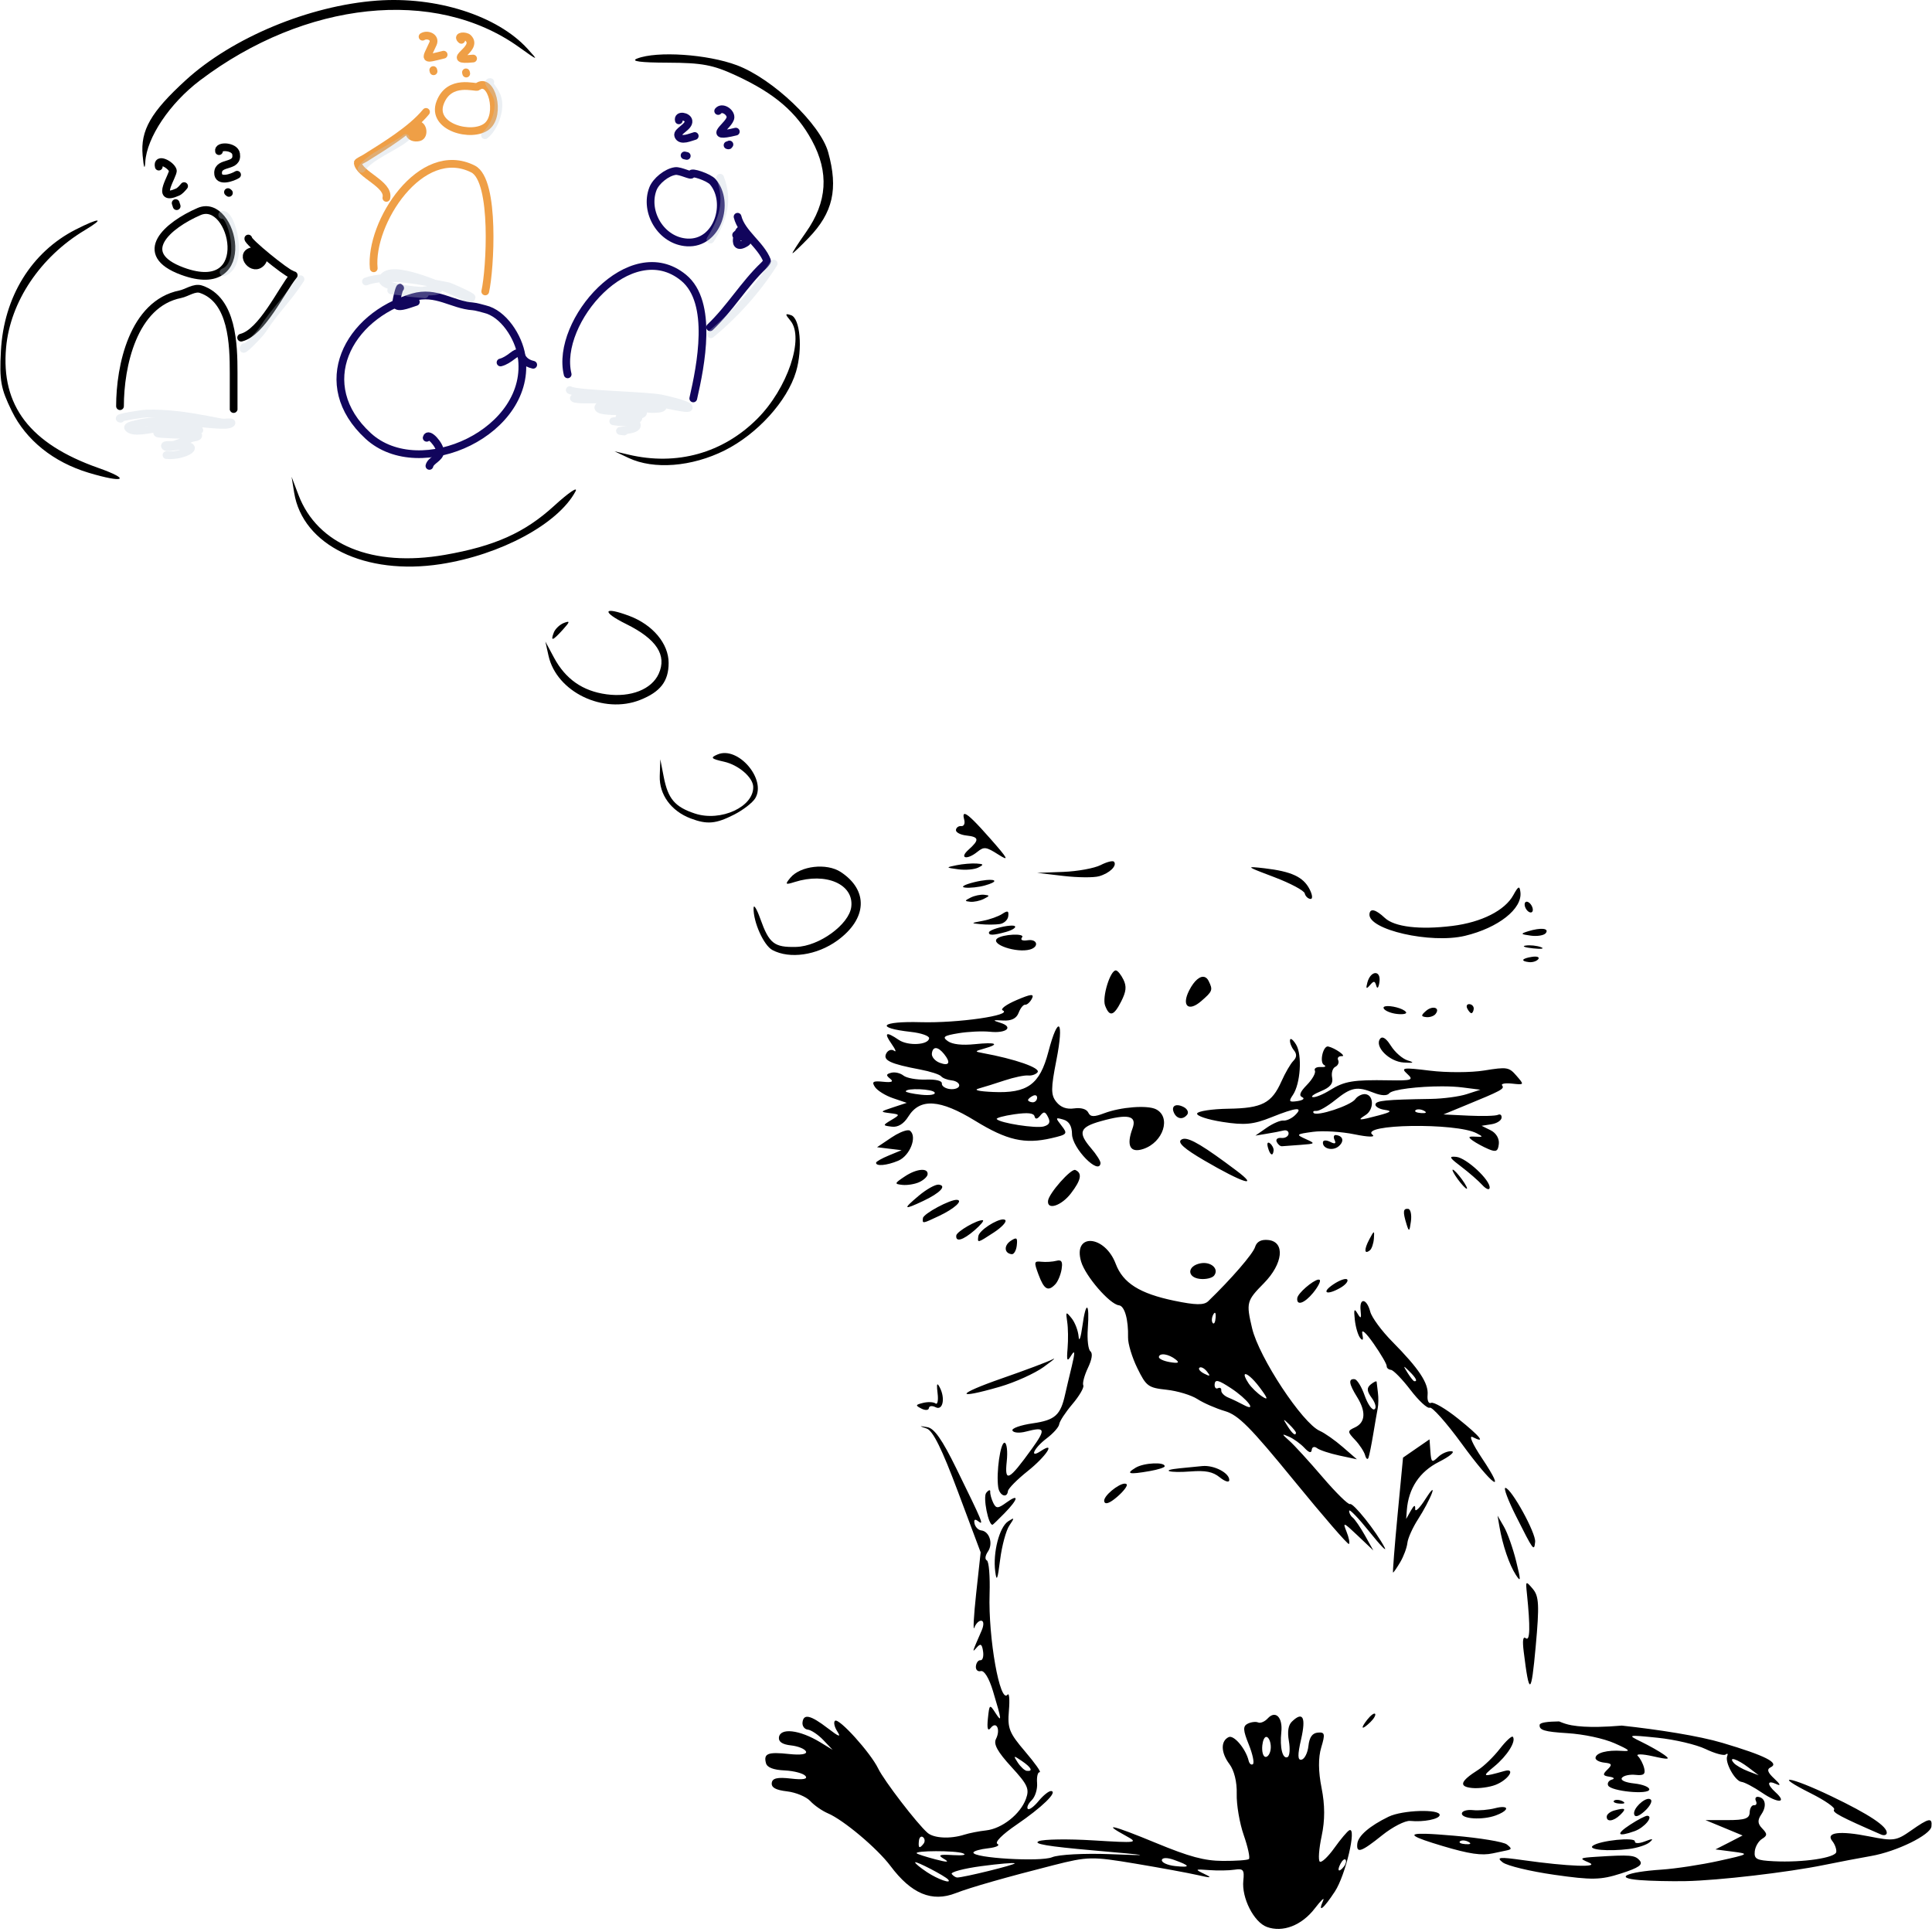 <svg xmlns="http://www.w3.org/2000/svg" xmlns:xlink="http://www.w3.org/1999/xlink" height="264.55mm" stroke-miterlimit="10" style="fill-rule:nonzero;clip-rule:evenodd;stroke-linecap:round;stroke-linejoin:round;" viewBox="0 0 750 750" width="264.55mm" xml:space="preserve"><defs></defs><path d="M0 0L750 0L750 750L0 750L0 0Z" fill="#ffffff" fill-rule="nonzero" opacity="1" stroke="none"></path><clipPath id="ArtboardFrame"><rect height="750" width="750" x="0" y="0"></rect></clipPath><g clip-path="url(#ArtboardFrame)" id="layer1"><g opacity="1"><g opacity="1"><path d="M374.688 316C373.953 315.809 373.869 316.576 374.312 318.25C374.697 319.701 374.184 320.798 373.156 320.688C372.128 320.577 371.194 321.258 371.094 322.188C370.994 323.117 372.834 324.093 375.156 324.344C380.104 324.877 380.277 326.032 376 329.844C372.219 333.213 375.319 333.98 379.406 330.688C382.004 328.595 382.806 328.717 387.531 331.719C391.936 334.516 391.438 333.513 384.406 325.531C378.955 319.344 375.912 316.319 374.688 316ZM430.625 334.5C429.686 334.734 428.494 335.193 427.281 335.812C424.856 337.052 418.317 338.26 412.75 338.469L402.625 338.844L412.75 340.031C418.319 340.686 424.574 340.746 426.656 340.156C430.722 339.004 433.729 336.096 432.469 334.531C432.256 334.267 431.564 334.266 430.625 334.5ZM379.094 335.219C377.227 335.097 373.747 335.381 371.344 335.875C367.062 336.754 367.08 336.794 372.031 337.469C374.81 337.848 378.29 337.532 379.781 336.781C382.014 335.657 381.89 335.401 379.094 335.219ZM486.75 336.656C484.175 336.512 486.304 337.334 494.656 340.5C500.938 342.881 506.263 345.725 506.5 346.812C506.737 347.9 507.723 348.865 508.688 348.969C509.677 349.075 509.526 347.403 508.344 345.125C505.892 340.401 501.336 338.293 490.844 337.062C488.993 336.845 487.608 336.704 486.75 336.656ZM382.906 341.625C381.628 341.745 380.005 342.009 378.156 342.469C374.301 343.428 372.761 344.351 374.656 344.562C376.514 344.77 379.96 344.4 382.281 343.75C387.534 342.279 386.742 341.266 382.906 341.625ZM589.469 344.594C589.071 344.76 588.456 345.685 587.5 347.438C584.231 353.431 575.176 358.023 563.812 359.438C551.148 361.014 541.322 359.849 537.562 356.312C534.076 353.032 531.878 352.468 531.625 354.812C530.97 360.891 555.399 366.476 568.719 363.281C581.656 360.178 591.03 352.782 590.219 346.312C590.057 345.027 589.867 344.427 589.469 344.594ZM382.062 347.344C380.669 347.194 378.303 347.687 376.812 348.438C374.403 349.65 374.373 349.82 376.625 350.062C378.019 350.213 380.384 349.719 381.875 348.969C384.284 347.756 384.315 347.587 382.062 347.344ZM592.469 350.062C592.15 350.146 591.925 350.442 591.875 350.906C591.775 351.835 592.383 353.138 593.25 353.812C594.117 354.487 594.931 354.304 595.031 353.375C595.131 352.446 594.492 351.112 593.625 350.438C593.191 350.1 592.788 349.979 592.469 350.062ZM391.125 353.906C390.77 353.776 390.114 354.084 389.062 354.781C387.609 355.745 384.199 356.966 381.5 357.469C376.778 358.349 376.744 358.392 380.812 358.781C383.138 359.003 386.422 358.968 388.094 358.719C389.766 358.469 391.251 357.096 391.406 355.656C391.519 354.615 391.48 354.036 391.125 353.906ZM392.094 359.344C389.152 359.544 384.014 360.97 383.906 361.969C383.775 363.188 385.629 363.141 390.594 361.75C392.915 361.1 394.451 360.115 394.031 359.594C393.811 359.321 393.074 359.277 392.094 359.344ZM599.062 360.594C597.804 360.458 595.736 360.745 593.281 361.5C590.125 362.471 590.234 362.675 594.281 363.219C596.774 363.554 599.388 363.117 600.062 362.25C600.794 361.309 600.321 360.729 599.062 360.594ZM393.188 362.844C390.875 362.953 388.149 363.488 387.125 364.312C384.311 366.579 394.659 370.063 399.844 368.594C403.479 367.564 402.721 364.439 398.969 365C396.801 365.324 395.976 364.879 396.781 363.844C397.408 363.038 395.5 362.735 393.188 362.844ZM592.281 367.062C590.609 367.312 591.873 367.806 595.125 368.156C598.377 368.507 599.768 368.288 598.188 367.688C596.607 367.087 593.953 366.813 592.281 367.062ZM594.781 371.438C590.726 372.044 590.097 373.123 593.594 373.5C594.932 373.644 596.545 373.13 597.156 372.344C597.768 371.557 596.693 371.152 594.781 371.438ZM433.219 376.719C431.037 376.484 427.758 387.099 429 390.375C430.706 394.874 432.37 394.444 435.25 388.75C437.195 384.905 437.399 382.945 436.125 380.312C435.21 378.424 433.898 376.792 433.219 376.719ZM533.875 377.75C532.782 377.798 531.455 379.035 530.812 381.406C530.158 383.824 530.397 384.089 531.781 382.469C533.321 380.668 533.718 380.691 534.281 382.719C534.656 384.065 535.187 383.42 535.5 381.219C535.835 378.861 534.968 377.702 533.875 377.75ZM467.719 379.312C465.999 378.663 463.64 380.539 461.625 384.5C458.593 390.459 461.352 392.922 466.281 388.656C470.751 384.788 470.913 384.319 469.188 380.812C468.794 380.012 468.292 379.529 467.719 379.312ZM400.062 386.312C399.143 386.404 397.402 387.047 394.594 388.25C390.588 389.966 388.195 391.736 389.25 392.219C393.375 394.106 371.829 397.222 357.406 396.812C341.916 396.373 339.336 398.994 353.688 400.594C357.635 401.032 360.786 402.151 360.688 403.062C360.405 405.687 352.456 406.11 348.906 403.688C343.938 400.298 342.994 400.809 346.094 405.219C347.646 407.427 348.091 408.64 347.094 407.906C346.096 407.173 344.709 407.648 344.031 408.969C342.672 411.62 345.606 412.994 357.219 415.188C361.122 415.925 364.781 417.114 365.344 417.812C365.907 418.511 367.734 419.223 369.438 419.406C371.141 419.59 372.475 420.508 372.375 421.438C372.275 422.367 370.671 422.982 368.812 422.781C366.954 422.581 365.52 421.599 365.625 420.625C365.741 419.543 363.306 418.954 359.375 419.094C355.837 419.219 351.938 418.507 350.719 417.531C349.499 416.556 347.378 416.072 346 416.438C343.94 416.983 343.869 417.407 345.594 418.781C347.021 419.918 346.146 420.276 342.844 419.938C338.91 419.533 338.293 419.912 339.656 421.969C340.582 423.365 343.729 425.323 346.656 426.312L352 428.125L346.688 429.875C341.615 431.544 341.541 431.628 345.469 432.125C349.452 432.629 349.463 432.723 346.031 434.781C342.565 436.86 342.6 436.932 346.219 437.375C348.611 437.665 350.851 436.274 352.594 433.469C357.112 426.196 364.875 426.692 378.562 435.094C390.893 442.663 397.807 444.243 408.156 441.844C414.366 440.404 414.556 440.16 412.094 437C409.639 433.85 409.668 433.717 412.812 434.625C414.999 435.256 416.133 437.182 416.156 440.25C416.198 445.721 426.692 456.45 427.219 451.562C427.302 450.795 425.65 448.182 423.562 445.75C418.322 439.643 419.088 437.555 427.312 435.25C437.991 432.257 441.48 433.062 439.625 438.094C437.163 444.77 438.728 447.717 443.812 446.031C451.59 443.453 454.743 433.682 448.781 430.625C445.475 428.93 435.118 429.712 428.656 432.156C424.658 433.669 423.294 433.631 422.469 431.906C421.819 430.547 419.698 429.905 417 430.281C414.027 430.696 411.78 429.882 410.062 427.75C407.918 425.087 407.919 422.574 410.094 411.531C413.16 395.957 410.84 393.585 406.969 408.344C403.638 421.043 398.877 424.497 385.469 423.906C379.918 423.661 377.78 423.147 379.938 422.562C381.874 422.036 386.407 420.609 390.031 419.406C393.655 418.203 397.756 417.353 399.125 417.5C400.494 417.648 402.141 417.073 402.781 416.25C404.076 414.585 394.041 411.088 381.406 408.781C378.296 408.213 378.352 408.1 382.031 407.062C388.393 405.269 386.761 404.485 378.438 405.344C373.5 405.853 369.734 405.439 367.969 404.188C365.665 402.551 366.354 402.04 372.094 401.094C375.869 400.471 381.378 400.217 384.344 400.531C390.758 401.21 393.625 398.668 388.281 397.031C385.144 396.07 385.3 395.915 389.344 396.156C392.628 396.352 394.589 395.389 395.438 393.156C396.123 391.35 397.247 389.954 397.969 390.031C398.69 390.109 399.882 389.045 400.594 387.656C401.093 386.683 400.982 386.221 400.062 386.312ZM570.5 389.812C569.516 389.706 569.089 390.447 569.562 391.438C570.037 392.428 570.747 393.268 571.156 393.312C571.566 393.357 571.994 392.617 572.094 391.688C572.194 390.758 571.484 389.919 570.5 389.812ZM537.906 390.625C537.265 390.737 536.933 391.003 537.156 391.469C537.599 392.394 539.952 393.364 542.375 393.625C544.798 393.886 546.333 393.528 545.781 392.844C544.587 391.361 539.83 390.29 537.906 390.625ZM557.125 391.281C556.281 391.01 554.857 391.308 553.562 392.438C551.565 394.18 551.602 394.622 553.656 394.844C555.032 394.992 556.653 394.432 557.281 393.625C558.242 392.389 557.969 391.553 557.125 391.281ZM536.562 402.781C536.271 402.795 535.994 402.945 535.781 403.219C533.442 406.227 539.243 412.109 544.906 412.469C548.847 412.719 549.236 412.507 546.469 411.656C544.44 411.033 541.525 408.486 539.969 406C538.625 403.852 537.436 402.741 536.562 402.781ZM501.031 403.344C500.894 403.375 500.815 403.507 500.781 403.75C500.645 404.722 501.322 406.496 502.281 407.688C503.49 409.188 503.428 410.461 502.062 411.844C500.979 412.942 498.917 416.495 497.469 419.75C493.672 428.281 489.937 430.209 476.875 430.406C470.489 430.502 465.02 431.342 464.719 432.25C464.413 433.172 468.765 434.62 474.594 435.531C483.159 436.87 486.548 436.535 493.562 433.719C503.274 429.819 506.168 429.588 502.719 432.938C501.412 434.207 499.365 435.127 498.188 435C497.011 434.873 494.086 436.142 491.688 437.812L487.344 440.844L491.688 440.125C494.079 439.734 497.01 439.186 498.219 438.875C499.427 438.563 500.33 439.124 500.219 440.156C500.108 441.185 498.823 441.906 497.375 441.75C495.926 441.594 495.151 442.29 495.625 443.281C496.099 444.272 497.001 445.022 497.656 444.969C498.312 444.915 501.559 444.685 504.875 444.438C510.699 444.003 510.78 443.925 506.844 442.156C502.977 440.418 503.137 440.264 509.719 439.375C513.534 438.86 520.773 439.305 525.812 440.344C531.01 441.415 534.051 441.502 532.844 440.562C527.415 436.341 565.286 435.755 573.25 439.938C575.865 441.311 575.795 441.426 572.719 441.25C569.965 441.093 569.79 441.398 571.719 442.781C573.027 443.72 575.76 445.198 577.781 446.062C580.783 447.347 581.532 446.959 581.844 444.062C582.07 441.963 580.777 439.821 578.688 438.781L575.156 437.031L578.938 436.438C581.016 436.127 582.791 435.008 582.906 433.938C583.021 432.867 582.391 432.355 581.5 432.781C580.609 433.207 575.498 433.349 570.125 433.094L560.344 432.625L568.906 429.094C582.797 423.395 584.17 422.673 583.125 421.375C582.578 420.695 584.316 420.37 586.969 420.656C591.785 421.175 591.772 421.157 588.688 417.594C585.787 414.243 585.015 414.13 576.188 415.562C571.016 416.402 561.521 416.423 555.062 415.625C544.676 414.341 543.646 414.473 546.25 416.844C548.906 419.263 548.218 419.535 539.094 419.375C525.359 419.134 521.891 419.697 516.312 423.188C513.683 424.833 510.689 426.055 509.656 425.906C508.624 425.756 510.028 424.723 512.781 423.594C516.397 422.11 517.6 420.627 517.125 418.281C516.763 416.496 517.327 414.626 518.375 414.125C519.423 413.624 519.91 412.454 519.469 411.531C519.028 410.609 519.683 409.934 520.906 410C522.885 410.107 518.282 406.838 515.625 406.25C513.642 405.811 512.115 412.402 513.969 413.406C514.984 413.957 514.438 414.327 512.75 414.219C511.061 414.111 510.019 414.751 510.438 415.625C510.856 416.5 509.479 418.972 507.375 421.125C504.678 423.885 504.119 425.291 505.531 425.938C506.633 426.442 505.827 427.122 503.719 427.438C500.429 427.929 500.163 427.603 501.875 425.094C504.847 420.738 505.58 409.572 503.156 405.531C502.279 404.068 501.443 403.25 501.031 403.344ZM363.344 406.875C364.195 406.911 365.296 407.693 366.5 409.188C369.201 412.541 368.479 413.968 364.781 412.562C362.975 411.876 361.612 410.285 361.75 409C361.905 407.562 362.493 406.839 363.344 406.875ZM559.719 421.719C562.704 421.717 565.55 421.863 567.844 422.156L574.688 423.031L569.375 424.75C566.453 425.696 560.239 426.519 555.531 426.594C537.875 426.873 534.099 427.25 533.938 428.75C533.846 429.597 535.448 430.548 537.531 430.844C540.534 431.271 540.07 431.7 535.188 433C527.424 435.067 526.621 435.055 530.125 432.844C533.446 430.748 533.378 425.111 530.031 424.75C528.752 424.612 526.976 425.505 526.094 426.719C524.294 429.194 511.138 433.522 509.938 432.031C509.512 431.503 510.021 431.141 511.031 431.25C512.044 431.359 515.307 429.483 518.312 427.062C524.56 422.031 526.777 421.61 533.312 424.219C536.201 425.372 538.495 425.448 539.281 424.438C540.474 422.906 550.764 421.723 559.719 421.719ZM357.031 422.844C359.737 422.952 362.504 423.415 362.844 424.125C363.239 424.951 360.869 425.325 357.562 424.969C354.256 424.612 351.586 424.016 351.625 423.656C351.7 422.963 354.326 422.736 357.031 422.844ZM402.219 425.281C402.51 425.449 402.647 425.821 402.594 426.312C402.488 427.296 401.648 428.006 400.719 427.906C399.79 427.806 399.05 427.41 399.094 427C399.138 426.59 400.009 425.849 401 425.375C401.495 425.138 401.927 425.113 402.219 425.281ZM457.438 429.062C455.641 428.848 454.787 430.019 455.75 432.031C456.908 434.452 459.267 434.756 460.875 432.688C461.554 431.814 460.931 430.484 459.5 429.75C458.725 429.353 458.036 429.134 457.438 429.062ZM550.938 430.656C551.527 430.695 552.198 430.878 552.781 431.188C554.071 431.872 553.633 432.225 551.656 432.094C549.868 431.975 548.909 431.469 549.531 430.969C549.842 430.718 550.348 430.617 550.938 430.656ZM405.438 431.906C405.888 431.989 406.312 432.561 406.875 433.688C407.86 435.657 407.385 436.649 405.188 437.281C402.178 438.148 388.166 435.963 386.938 434.438C386.583 433.997 389.658 433.148 393.75 432.562C399.041 431.805 401.318 432.069 401.625 433.406C401.895 434.585 402.696 434.466 403.781 433.125C404.502 432.234 404.987 431.824 405.438 431.906ZM352.219 438.781C350.819 438.937 348.417 440 346.094 441.562L340.469 445.344L345.25 445.938L350 446.5L345.094 448.531C342.389 449.642 340.141 450.909 340.094 451.344C339.932 452.842 344.238 452.465 348.688 450.594C353.239 448.68 356.168 441.206 353.25 438.938C353.042 438.776 352.685 438.729 352.219 438.781ZM518.594 440.625C517.765 440.536 517.539 441.403 518.094 442.562C518.772 443.98 518.219 444.21 516.406 443.281C514.924 442.521 513.649 442.574 513.562 443.375C513.289 445.915 517.368 446.971 519.688 444.969C521.93 443.033 521.403 440.928 518.594 440.625ZM459.406 442.094C459.04 442.152 458.725 442.293 458.469 442.5C457.101 443.601 459.805 445.993 467.406 450.438C482.467 459.244 489.227 461.376 479.906 454.375C467.49 445.049 461.967 441.683 459.406 442.094ZM492.094 443.75C491.945 444.021 491.98 444.592 492.188 445.375C492.995 448.423 494.144 449.086 494.406 446.656C494.501 445.782 493.857 444.51 493 443.844C492.553 443.496 492.243 443.479 492.094 443.75ZM563.688 449.062C562.698 449.267 563.76 450.252 567.219 452.875C570.26 455.181 573.935 458.388 575.406 460C576.877 461.612 578.175 462.116 578.281 461.125C578.601 458.159 569.293 449.513 565.344 449.094C564.578 449.013 564.017 448.994 563.688 449.062ZM564 454.062C563.535 454.012 564.363 455.648 565.844 457.688C567.325 459.727 568.91 461.419 569.375 461.469C569.84 461.519 569.012 459.883 567.531 457.844C566.05 455.804 564.465 454.113 564 454.062ZM357.5 454.156C355.822 454.304 353.551 455.156 351.25 456.688C347.169 459.404 347.109 459.622 350.281 459.969C352.139 460.173 355.053 459.709 356.781 458.938C358.509 458.166 359.999 456.789 360.094 455.906C360.238 454.565 359.178 454.008 357.5 454.156ZM417.438 454.188C415.816 453.471 407.157 463.255 406.844 466.156C406.438 469.918 412.011 468.109 415.719 463.281C419.707 458.088 420.218 455.416 417.438 454.188ZM364.375 459.875C363.1 459.738 359.627 461.688 356.656 464.188C350.354 469.49 350.652 469.856 358.375 466.219C364.96 463.117 367.685 460.232 364.375 459.875ZM371.531 465.781C368.982 465.52 358.467 471.15 358.281 472.875C358.041 475.106 358.001 475.108 364.594 472C370.371 469.279 373.987 466.035 371.531 465.781ZM546.656 469.281C544.674 469.068 544.515 470.36 546 475.188C546.964 478.32 547.17 478.199 547.719 474.094C548.06 471.546 547.586 469.381 546.656 469.281ZM389.469 473.375C386.892 473.316 380.088 477.608 379.781 479.906C379.421 482.609 379.393 482.623 385.812 478.438C388.806 476.486 390.814 474.349 390.281 473.688C390.116 473.483 389.837 473.383 389.469 473.375ZM381.5 473.688C379.381 473.459 371.385 478.079 371.219 479.625C370.93 482.301 373.766 481.5 378.281 477.625C380.714 475.537 382.159 473.759 381.5 473.688ZM533.25 478.406C533.009 478.452 532.507 479.345 531.562 481.125C529.462 485.082 529.577 487.144 531.812 485.344C532.499 484.791 533.194 482.755 533.344 480.812C533.469 479.189 533.491 478.36 533.25 478.406ZM394.531 480.875C394.188 480.617 393.515 480.932 392.375 481.688C389.605 483.523 389.824 486.56 392.75 486.875C393.624 486.969 394.506 485.409 394.719 483.438C394.88 481.946 394.875 481.133 394.531 480.875ZM490.5 481.375C488.804 481.602 487.702 482.517 487.219 484.094C486.406 486.743 477.993 496.472 469.031 505.125C467.379 506.721 464.152 506.667 455.812 504.938C442.436 502.164 435.923 498.064 433.125 490.625C428.882 479.346 416.397 478.533 419.688 489.75C421.349 495.413 430.807 506.334 434.375 506.719C436.588 506.957 438.079 512.282 437.906 519.188C437.846 521.589 439.463 526.938 441.5 531.094C444.96 538.154 445.713 538.728 452.875 539.5C457.091 539.954 462.472 541.585 464.844 543.125C467.216 544.665 472.025 546.757 475.5 547.781C480.746 549.327 485.307 553.919 502.375 574.812C513.681 588.652 523.244 599.707 523.656 599.375C524.068 599.043 523.645 596.885 522.719 594.594C521.161 590.738 521.504 590.854 527.094 596.156L533.125 601.875L529.875 596.062C528.081 592.866 525.921 589.737 525.094 589.094C524.267 588.451 523.663 587.274 523.75 586.469C523.837 585.664 527.394 589.363 531.656 594.688C535.919 600.011 538.546 602.711 537.5 600.719C534.197 594.428 525.31 583.278 524.062 583.875C523.404 584.19 518.623 579.501 513.438 573.438C508.252 567.374 502.459 561.028 500.562 559.344C497.478 556.603 497.455 556.439 500.375 557.719C502.17 558.505 504.837 560.428 506.312 562C508.173 563.982 509.065 564.234 509.219 562.812C509.34 561.685 510.258 561.385 511.25 562.156C512.242 562.927 516.134 564.221 519.906 565.031L526.75 566.5L521.281 561.75C518.273 559.136 514.259 556.306 512.344 555.469C505.612 552.524 488.736 526.953 486.062 515.625C483.719 505.7 483.908 504.961 490.625 498.156C498.095 490.588 498.984 482.087 492.375 481.375C491.677 481.3 491.065 481.299 490.5 481.375ZM411.312 489.312C410.992 489.26 410.585 489.307 410.094 489.438C408.617 489.829 405.992 489.997 404.281 489.812C401.389 489.501 401.313 489.848 403.156 494.812C405.312 500.621 406.871 501.524 409.688 498.531C410.691 497.465 411.778 494.814 412.125 492.656C412.471 490.505 412.275 489.47 411.312 489.312ZM465.938 490.438C460.811 491.476 460.735 495.918 465.844 496.469C468.112 496.713 470.579 496.13 471.312 495.188C473.365 492.548 470.038 489.606 465.938 490.438ZM523 496.719C522.497 496.094 520.109 496.92 517.688 498.531C512.686 501.858 514.973 503.028 520.375 499.906C522.319 498.783 523.503 497.343 523 496.719ZM511.688 496.75C509.591 497.127 503.801 502.018 503.594 503.938C503.26 507.033 506.375 505.985 509.75 501.875C511.584 499.641 512.755 497.417 512.344 496.906C512.222 496.755 511.987 496.696 511.688 496.75ZM529.344 505.094C528.5 504.985 527.91 506.17 528.188 508.719C528.533 511.897 528.288 512.111 526.969 509.875C525.708 507.738 525.494 508.293 525.938 512.344C526.25 515.197 527.185 518.375 528.031 519.406C529.07 520.672 529.334 520.142 528.844 517.781C528.41 515.691 530.198 517.236 533.281 521.656C536.117 525.721 538.374 529.614 538.312 530.312C538.257 531.011 539.002 531.677 539.969 531.781C540.935 531.885 544.351 535.397 547.562 539.594C550.774 543.791 554.134 546.898 555.031 546.469C555.929 546.039 561.523 552.316 567.438 560.438C579.372 576.824 585.291 581.039 575.25 566C571.624 560.569 570.079 557.055 571.688 557.875C576.993 560.579 574.737 557.708 566.031 550.719C561.254 546.884 556.531 544.13 555.562 544.594C554.594 545.057 553.986 543.68 554.188 541.531C554.614 536.977 550.861 531.332 540.469 520.812C536.359 516.653 532.518 511.439 531.938 509.219C531.257 506.618 530.188 505.202 529.344 505.094ZM422.031 507.625C421.585 507.395 420.872 509.717 420.188 514.75C419.569 519.305 418.9 521.162 418.719 518.875C418.538 516.588 417.318 513.384 416 511.75C413.81 509.035 413.667 509.124 414.281 513.094C414.651 515.483 414.71 520.115 414.438 523.375C414.017 528.404 414.243 528.814 415.906 526.094C417.307 523.804 417.359 525.022 416.062 530.375C415.064 534.497 413.902 539.382 413.5 541.219C411.716 549.361 409.606 551.279 400.938 552.531C396.17 553.22 392.619 554.483 393.031 555.344C393.449 556.216 395.739 556.399 398.219 555.75C405.817 553.762 406.132 554.697 400.531 562.469C391.619 574.837 389.912 575.698 390.812 567.344C391.235 563.428 390.849 560.157 389.969 560.062C388.364 559.889 386.688 571.623 387.5 577.312C387.97 580.607 390.961 581.814 391.281 578.844C391.389 577.842 394.856 574.341 398.969 571.062C406.123 565.359 410.102 559.278 404.062 563.281C399.41 566.365 401.36 562.116 406.312 558.375C408.871 556.443 411.069 553.977 411.188 552.875C411.306 551.773 413.603 548.256 416.312 545.062C419.022 541.869 420.918 538.59 420.531 537.781C420.144 536.972 420.946 533.944 422.312 531.062C423.911 527.692 424.27 525.376 423.281 524.562C422.437 523.867 421.984 519.931 422.281 515.812C422.656 510.619 422.477 507.855 422.031 507.625ZM471.75 509.688C471.908 509.884 471.972 510.512 471.906 511.5C471.787 513.289 471.282 514.216 470.781 513.594C470.281 512.972 470.349 511.511 470.969 510.344C471.311 509.699 471.592 509.491 471.75 509.688ZM452.219 525.812C453.497 526.007 455.082 526.704 456.438 527.781C458.018 529.038 457.374 529.313 454.188 528.781C451.738 528.373 449.801 527.478 449.875 526.781C449.967 525.923 450.94 525.618 452.219 525.812ZM409.219 527.438C409.193 527.395 408.993 527.47 408.594 527.688C406.997 528.557 398.18 531.866 389 535.062C371.061 541.309 370.471 543.434 388.094 538.344C393.998 536.638 401.677 533.167 405.156 530.656C407.766 528.773 409.296 527.566 409.219 527.438ZM545.156 530.625C545.253 530.547 545.867 531.149 547.094 532.344C549.67 534.854 550.422 536.337 549.031 536.188C548.681 536.15 547.506 534.67 546.406 532.906C545.5 531.453 545.06 530.703 545.156 530.625ZM465.625 530.938C466.202 530.473 467.51 531.128 468.531 532.406C470.007 534.253 469.777 534.426 467.469 533.25C465.871 532.436 465.049 531.402 465.625 530.938ZM483.281 533.5C483.795 533.023 486.182 534.857 488.906 538.469C492.224 542.867 492.456 543.758 489.938 542.094C488.11 540.886 485.747 538.598 484.688 537C483.312 534.926 482.973 533.786 483.281 533.5ZM525.875 535.406C523.336 535.133 523.619 537.179 526.812 542.312C530.362 548.019 530.061 552.234 525.969 554.125C523.026 555.485 523.026 555.793 526.031 558.969C527.799 560.837 529.549 563.518 529.938 564.938C530.326 566.357 530.926 566.78 531.25 565.875C531.573 564.97 532.403 560.843 533.094 556.688C533.784 552.532 534.565 548.005 534.844 546.625C535.123 545.245 535.153 542.531 534.906 540.625C534.659 538.719 534.432 536.832 534.406 536.406C534.379 535.981 533.367 536.431 532.156 537.406C530.469 538.765 530.575 540.015 532.562 542.75C533.988 544.712 534.423 546.667 533.531 547.094C532.639 547.521 530.935 545.096 529.75 541.719C528.564 538.342 526.819 535.508 525.875 535.406ZM472.969 536.188C473.919 536.427 475.417 537.298 477.781 538.844C484.245 543.07 488.271 548.361 482.75 545.375C481.05 544.455 478.388 543.174 476.812 542.531C475.237 541.889 473.999 540.626 474.094 539.75C474.188 538.874 473.607 538.511 472.781 538.906C471.955 539.302 471.392 538.543 471.531 537.25C471.631 536.325 472.019 535.948 472.969 536.188ZM364.156 537.531C363.67 537.037 363.631 538.085 363.969 540.844C364.314 543.666 363.952 545.402 363.156 544.812C362.376 544.235 360.235 544.136 358.375 544.594C355.354 545.337 355.263 545.569 357.688 546.812C359.181 547.578 360.5 547.495 360.594 546.625C360.688 545.754 361.851 545.596 363.188 546.281C366.03 547.739 367.041 542.793 364.781 538.531C364.517 538.033 364.318 537.696 364.156 537.531ZM498.5 551.25C498.597 551.172 499.242 551.743 500.469 552.938C501.957 554.388 503.132 555.868 503.094 556.219C502.944 557.609 501.653 556.552 499.75 553.5C498.844 552.047 498.403 551.328 498.5 551.25ZM357.469 553.688C357.43 553.759 358.213 554.041 359.75 554.562C362.151 555.377 365.655 562.448 371.906 579.156L380.688 602.625L378.938 618.656C377.987 627.483 377.68 633.427 378.25 631.844C378.82 630.26 380.045 629.057 380.969 629.156C381.937 629.261 381.985 630.883 381.062 633C377.251 641.749 377.257 641.698 379.219 639.5C380.67 637.874 381.202 638.202 381.625 641.031C381.922 643.022 381.467 644.591 380.625 644.5C379.783 644.409 378.991 645.448 378.844 646.812C378.697 648.177 379.541 649.034 380.75 648.719C382.077 648.373 383.948 651.434 385.469 656.469C388.909 667.859 389.024 669.004 386.375 664.875C384.195 661.477 384.073 661.58 383.5 667.125C383.099 671.028 383.454 672.214 384.594 670.781C386.852 667.944 388.497 671.443 386.625 675.094C385.608 677.078 387.283 680.083 392.562 685.844C398.983 692.849 399.708 694.422 398.25 698.375C396.069 704.29 388.93 709.9 382.781 710.562C380.084 710.853 376.29 711.601 374.344 712.219C368.859 713.96 362.482 713.622 360.031 711.469C355.936 707.87 343.208 691.284 340.906 686.531C337.927 680.379 325.654 666.794 324.156 668C323.515 668.517 323.905 670.377 325.031 672.125C326.597 674.567 325.732 674.277 321.344 670.906C314.655 665.769 311.909 665.15 311.531 668.656C311.381 670.05 312.303 671.298 313.594 671.438C314.885 671.577 317.6 673.384 319.594 675.469L323.219 679.281L318.406 676.344C310.398 671.474 302.795 670.602 302.375 674.5C302.194 676.178 303.772 677.208 307.062 677.562C309.795 677.857 312.401 678.915 312.875 679.906C313.399 681.003 310.829 681.393 306.312 680.906C298.078 680.019 296.355 680.706 297.344 684.438C297.795 686.139 300.175 687.066 304.625 687.281C308.257 687.457 311.872 688.425 312.688 689.438C313.66 690.644 311.72 690.985 307.031 690.438C301.77 689.828 299.795 690.293 299.594 692.156C299.402 693.94 301.158 694.894 305.531 695.406C308.949 695.806 313.002 697.489 314.531 699.156C316.06 700.823 319.159 702.983 321.406 703.938C327.447 706.502 340.563 717.534 345.688 724.375C353.798 735.203 361.771 738.529 371.031 734.906C376.663 732.703 390.898 728.647 408.969 724.062C422.298 720.681 423.909 720.642 440.625 723.438C450.319 725.059 461.269 727.066 464.938 727.906C470.229 729.119 470.753 729.017 467.531 727.469C463.715 725.635 463.832 725.55 469.406 725.969C472.669 726.214 477.099 726.148 479.25 725.812C482.639 725.285 483.103 725.868 482.656 730.062C481.956 736.742 486.731 746.169 491.781 748.031C497.943 750.303 505.325 747.471 510.406 740.844C512.868 737.634 514.314 736.273 513.625 737.844C511.407 742.902 513.76 741.068 518.219 734.25C522.35 727.932 526.791 709.075 523.812 710.5C523.058 710.861 520.445 713.945 518 717.375C515.555 720.805 513.007 723.203 512.344 722.688C511.68 722.172 512.009 717.688 513.062 712.75C514.376 706.594 514.356 700.721 513.031 694.062C511.751 687.658 511.71 682.312 512.906 678.344C514.484 673.109 514.311 672.362 511.594 672.594C509.439 672.778 508.301 674.382 507.938 677.75C507.648 680.436 506.448 682.832 505.281 683.094C503.717 683.445 503.665 681.36 505.094 675.125C507.047 666.602 505.774 664.193 501.5 668.344C500.097 669.706 499.707 672.207 500.344 675.875C500.869 678.9 500.659 681.704 499.844 682.094C497.904 683.022 496.754 678.46 497.406 672.406C498.022 666.694 495.163 663.786 492.156 667.062C490.986 668.337 489.303 669.055 488.406 668.656C487.509 668.258 485.693 668.477 484.375 669.125C482.444 670.075 482.517 671.64 484.75 677.156C486.275 680.923 487.001 684.385 486.375 684.844C485.749 685.302 485.005 684.696 484.719 683.5C483.605 678.867 478.974 673.384 476.969 674.344C473.793 675.863 473.919 680.392 477.281 684.844C479.104 687.258 480.228 691.791 480.094 696.344C479.971 700.484 481.185 707.699 482.812 712.375C484.44 717.051 485.351 721.254 484.812 721.688C484.275 722.121 479.718 722.433 474.688 722.406C467.573 722.367 461.795 720.829 448.75 715.438C431.832 708.446 427.442 707.419 437.094 712.688C442.063 715.4 441.401 715.479 424.469 714.438C414.639 713.833 405.086 713.968 403.25 714.75C400.843 715.776 406.705 716.767 424.281 718.312C447.279 720.334 447.65 720.434 430.781 719.781C420.953 719.401 410.899 719.929 408.438 720.969C403.985 722.849 377.646 721.286 377.875 719.156C377.938 718.576 380.502 717.842 383.594 717.5C386.685 717.158 388.321 716.388 387.219 715.812C386.024 715.188 389.021 712.171 394.625 708.344C404.57 701.552 410.712 695.567 408.062 695.281C407.188 695.187 404.99 696.954 403.156 699.188C401.322 701.421 399.435 702.766 398.969 702.188C398.502 701.608 399.201 700.096 400.531 698.812C401.854 697.528 402.788 694.532 402.594 692.156C402.4 689.78 402.848 687.888 403.594 687.969C404.34 688.049 401.801 684.46 397.969 679.969C391.755 672.686 391.065 670.956 391.656 664.062C392.02 659.811 391.789 657.021 391.125 657.875C388.197 661.637 383.605 635.862 384.156 618.719C384.373 611.983 383.893 606.147 383.094 605.75C382.247 605.329 382.443 603.881 383.531 602.281C385.628 599.208 384.082 594.439 380.875 594.094C379.757 593.973 378.604 592.775 378.312 591.438C377.97 589.864 378.466 589.556 379.719 590.531C382.083 592.37 381.545 591.052 371.219 570C365.748 558.846 362.689 554.483 360.031 554.031C358.365 553.748 357.507 553.616 357.469 553.688ZM554.938 558.75L549.812 562.281L544.656 565.844L542.531 588.125C541.366 600.393 540.587 610.448 540.781 610.469C540.975 610.49 542.229 608.688 543.562 606.438C544.896 604.187 546.144 600.82 546.344 598.969C546.543 597.117 548.421 592.947 550.531 589.688C552.642 586.428 555.049 581.886 555.875 579.625C556.707 577.347 555.586 578.392 553.344 581.938C551.118 585.457 549.315 587.185 549.375 585.781C549.45 584.05 548.92 584.252 547.688 586.438L545.875 589.656L546.125 586.281C546.765 577.77 551.052 571.311 558.594 567.5C562.787 565.381 564.997 563.533 563.531 563.375C562.066 563.217 559.691 564.223 558.25 565.625C555.882 567.928 555.593 567.739 555.281 563.469L554.938 558.75ZM447.812 568.094C445.382 568.199 442.512 568.768 440.875 569.75C436.855 572.161 438.21 572.495 446.375 571.062C449.489 570.516 452.078 569.688 452.125 569.25C452.224 568.335 450.243 567.988 447.812 568.094ZM466.719 569.125C464.324 569.36 460.331 569.752 457.844 570C450.12 570.769 453.959 571.855 462.156 571.219C467.979 570.767 470.813 571.32 473.469 573.469C475.414 575.042 477.088 575.605 477.188 574.688C477.485 571.929 471.368 568.669 466.719 569.125ZM436.594 575.938C434.194 575.991 428.217 580.796 428.656 582.812C428.96 584.212 430.728 583.607 433.656 581.094C436.143 578.96 437.813 576.763 437.375 576.219C437.207 576.01 436.937 575.93 436.594 575.938ZM584.406 577.594C583.577 577.504 585.435 582.444 588.531 588.594C595.33 602.099 595.528 602.36 595.938 598.562C596.301 595.193 586.758 577.847 584.406 577.594ZM384 578.531C383.717 578.61 383.31 578.946 382.844 579.531C381.515 581.2 383.717 592.223 385.312 591.906C385.482 591.875 387.561 589.863 389.938 587.438C395.343 581.92 395.752 579.603 390.688 583.281C387.417 585.657 386.701 585.692 385.594 583.438C384.882 581.988 384.334 580.026 384.406 579.094C384.441 578.628 384.283 578.453 384 578.531ZM581.344 588.375L582.094 592.719C583.321 599.86 585.904 607.433 588.438 611.344C590.44 614.436 590.443 613.607 588.562 606.031C587.334 601.08 585.218 595.066 583.844 592.688L581.344 588.375ZM393.312 589.625C393.242 589.403 392.607 589.762 391.344 590.594C387.941 592.834 385.4 602.7 386.344 610.031C386.882 614.209 387.266 613.301 388.25 605.469C388.927 600.075 390.544 594.1 391.844 592.188C392.885 590.655 393.383 589.847 393.312 589.625ZM592.656 614.625C592.36 614.861 592.491 616.146 592.75 618.656C594.088 631.607 593.949 637.217 592.344 635.969C591.221 635.096 590.955 636.736 591.5 641.156C593.644 658.566 594.418 658.25 596.156 639.156C597.62 623.077 597.433 619.655 595.031 616.812C593.659 615.188 592.953 614.389 592.656 614.625ZM533.812 665.312C533.456 664.869 532.08 665.9 530.75 667.594C527.874 671.256 528.626 671.775 532.031 668.469C533.359 667.179 534.169 665.755 533.812 665.312ZM605.25 668.25C600.776 668.303 597.786 668.683 597.688 669.594C597.467 671.637 599.539 672.26 608.438 672.812C614.816 673.209 622.57 674.864 626.812 676.75C632.758 679.393 633.291 679.946 629.625 679.688C623.898 679.284 619.585 680.429 619.375 682.375C619.285 683.205 620.809 684.038 622.781 684.25C625.777 684.573 625.985 685.01 624 686.938C622.034 688.846 622.176 689.326 624.781 689.719C626.571 689.988 626.978 690.487 625.719 690.844C624.501 691.188 623.848 692.219 624.281 693.125C625.357 695.369 640.022 696.803 640.25 694.688C640.35 693.758 637.744 692.7 634.438 692.344C630.859 691.958 628.927 691.063 629.656 690.125C630.33 689.258 632.699 688.759 634.938 689C638.104 689.341 638.85 688.734 638.25 686.344C637.825 684.653 636.726 682.566 635.812 681.688C634.899 680.809 637.527 680.853 641.656 681.781C647.828 683.169 648.608 683.059 646 681.188C644.255 679.936 640.251 677.676 637.125 676.156C631.594 673.466 631.779 673.403 643.5 674.594C650.123 675.272 658.487 677.242 662.094 678.969C665.7 680.696 669.213 681.652 669.906 681.094C670.6 680.536 670.875 680.819 670.5 681.719C669.499 684.122 673.55 691.451 676.031 691.719C677.205 691.845 680.804 693.732 684.031 695.938C690.193 700.147 693.95 700.034 689.281 695.781C685.782 692.595 685.967 690.9 689.625 692.594C691.424 693.426 691.12 692.639 688.812 690.5C686.171 688.053 685.764 686.833 687.375 686.062C690.901 684.376 685.342 681.551 668.688 676.594C659.493 673.857 643.877 671.432 629.594 669.875C629.425 669.889 629.297 669.895 629.156 669.906C626.088 670.153 623.23 670.329 620.469 670.375C616.486 670.441 613.037 670.273 610.094 669.75C608.317 669.434 606.758 668.899 605.25 668.25ZM587.281 674.219C586.885 673.728 584.604 675.84 582.219 678.906C579.834 681.973 576.057 685.644 573.812 687.062C566.867 691.451 566.154 693.552 571.438 694.094C574.049 694.363 578.127 693.811 580.5 692.906C585.503 690.998 588.643 686.196 584.031 687.5C575.409 689.939 575.122 689.814 580.062 685.75C585.114 681.594 588.662 675.933 587.281 674.219ZM491.406 674.281C491.619 674.215 491.839 674.264 492.062 674.438C492.93 675.112 493.476 677.134 493.281 678.938C493.087 680.741 492.179 682.131 491.25 682.031C490.321 681.931 489.775 679.909 490.031 677.531C490.229 675.692 490.768 674.48 491.406 674.281ZM393.969 682.031C394.183 681.946 395.032 682.49 396.656 683.594C400.361 686.112 401.174 687.716 398.594 687.438C397.778 687.35 396.202 685.902 395.094 684.219C394.18 682.831 393.755 682.117 393.969 682.031ZM673.406 683C674.572 683.366 676.581 684.485 678.781 686.156L682.719 689.156L678.625 687.594C676.368 686.736 673.856 685.295 673.062 684.375C671.902 683.03 672.241 682.634 673.406 683ZM695.094 690.938C693.243 690.685 695.357 692.351 703 696.188C708.499 698.948 712.539 701.775 712 702.469C711.166 703.541 714.397 705.269 730.219 712.156C731.341 712.644 732.352 712.387 732.438 711.594C732.714 709.034 725.589 704.314 710.906 697.281C702.75 693.375 696.945 691.19 695.094 690.938ZM682.469 697.531C681.54 697.431 681.182 698.165 681.656 699.156C682.13 700.147 681.788 700.876 680.906 700.781C680.026 700.686 679.265 701.954 679.219 703.594C679.152 705.959 677.372 706.566 670.594 706.562L662.062 706.562L669.25 709.531L676.469 712.531L671.219 715.25L665.938 717.938L672.688 718.812C679.238 719.662 679.093 719.775 667.188 722.406C660.448 723.896 650.475 725.416 645.031 725.781C631.277 726.704 626.353 729.03 636.469 729.844C640.662 730.181 648.724 730.361 654.375 730.25C667.016 730.002 693.957 726.872 708.031 724C713.797 722.823 722.034 721.247 726.344 720.5C736.243 718.784 749.426 712.329 749.781 709.031C750.167 705.448 748.783 705.742 741.844 710.625C736.147 714.633 735.011 714.775 725.688 712.906C714.143 710.593 708.567 711.31 711.312 714.719C712.28 715.92 712.964 717.791 712.844 718.906C712.595 721.212 699.907 723.111 688.531 722.531C681.885 722.193 680.91 721.691 681.188 718.75C681.364 716.889 682.656 714.685 684.031 713.844C686.123 712.564 686.113 711.892 684.094 709.812C682.27 707.934 682.209 706.586 683.781 704.281C685.967 701.078 685.328 697.84 682.469 697.531ZM640.188 698.312C638.153 698.081 633.894 702.071 634.375 704.281C634.658 705.582 636.12 705.166 638.375 703.156C640.335 701.41 641.474 699.392 640.906 698.688C640.727 698.466 640.478 698.346 640.188 698.312ZM628 698.719C627.411 698.68 626.905 698.75 626.594 699C625.972 699.5 626.93 700.038 628.719 700.156C630.695 700.288 631.133 699.903 629.844 699.219C629.26 698.909 628.589 698.758 628 698.719ZM583.562 701.5C582.849 701.465 581.795 701.574 580.406 701.938C577.925 702.587 574.043 702.931 571.781 702.688C569.519 702.444 567.6 703.008 567.5 703.938C567.264 706.129 575.513 706.642 580.656 704.75C584.787 703.231 585.702 701.604 583.562 701.5ZM630.406 702.312C630.064 702.041 628.87 702.242 626.719 702.812C625.188 703.218 623.84 704.233 623.75 705.062C623.498 707.399 626.304 707.12 628.938 704.562C630.227 703.31 630.749 702.584 630.406 702.312ZM551.062 703.031C546.744 703.163 541.731 703.934 539.031 705.25C531.677 708.834 527.237 712.653 526.906 715.719C526.485 719.631 528.44 718.959 536.562 712.438C540.623 709.178 545.528 706.682 547.438 706.875C552.593 707.399 558.707 706.188 558.875 704.625C559.008 703.387 555.381 702.9 551.062 703.031ZM639.531 704.875C638.863 704.811 635.846 706.36 632.812 708.344C627.074 712.097 627.853 713.238 634.562 710.844C638.342 709.495 641.982 705.122 639.531 704.875ZM553.5 711.875C545.818 711.668 548.173 713.09 560.031 716.625C570.382 719.71 575.177 720.411 579.5 719.469C580.944 719.154 583.272 718.668 584.688 718.375C586.953 717.905 586.978 717.614 584.938 716C583.663 714.992 574.474 713.481 564.531 712.625C559.72 712.211 556.061 711.944 553.5 711.875ZM357.281 713.188C357.572 712.931 357.944 712.901 358.312 713.188C359.049 713.761 359.158 714.911 358.531 715.719C356.927 717.782 356.412 717.474 356.719 714.625C356.792 713.949 356.99 713.444 357.281 713.188ZM641.25 714C640.973 713.951 640.083 714.234 638.5 714.844C636.294 715.694 634.563 715.707 634.656 714.844C634.848 713.067 621.146 714.459 618.344 716.5C616.203 718.059 624.287 718.796 632.375 717.781C635.56 717.382 639.145 716.214 640.344 715.188C641.204 714.451 641.527 714.049 641.25 714ZM568.219 714.469C568.808 714.508 569.448 714.69 570.031 715C571.321 715.685 570.883 716.037 568.906 715.906C567.118 715.787 566.159 715.282 566.781 714.781C567.092 714.531 567.629 714.43 568.219 714.469ZM363.344 718.625C367.58 718.615 372.295 718.88 373.781 719.438C375.468 720.07 373.798 720.384 370.062 720.156C364.51 719.818 363.873 720.107 366.5 721.656C368.74 722.977 367.695 723.006 363.062 721.781C359.407 720.815 356.163 719.775 355.875 719.469C355.347 718.909 359.107 718.635 363.344 718.625ZM632.344 720.406C629.999 720.212 626.2 720.383 619.5 720.812C613.173 721.219 612.963 721.413 616.719 723C621.579 725.053 608.833 724.592 591.156 722.094C581.975 720.796 580.733 720.952 583.344 722.969C585.055 724.292 594.031 726.451 603.312 727.781C618.018 729.888 621.375 729.823 629.281 727.281C636.23 725.048 637.917 723.86 636.5 722.219C635.585 721.159 634.689 720.6 632.344 720.406ZM452.438 721.312C453.266 721.294 454.407 721.521 455.75 722C462.211 724.306 462.338 725.069 456.188 724.406C453.245 724.089 450.929 723.041 451.031 722.094C451.086 721.583 451.609 721.331 452.438 721.312ZM522.344 721.938C522.739 722.428 522.469 723.606 521.75 724.531C519.794 727.047 518.881 726.416 520.344 723.562C521.049 722.188 521.949 721.447 522.344 721.938ZM355.25 722.969C355.328 722.244 366.898 728.257 368.062 729.625C369.673 731.519 364.09 729.572 359.875 726.781C357.287 725.068 355.208 723.362 355.25 722.969ZM393.906 723.344C394.33 723.87 373.988 728.877 371.562 728.844C371.015 728.832 370.069 728.245 369.469 727.5C368.869 726.755 374.016 725.364 380.906 724.438C387.796 723.511 393.647 723.021 393.906 723.344Z" fill="#000000" fill-rule="nonzero" opacity="1" stroke="none"></path></g><g opacity="1"><clipPath clip-rule="nonzero" id="ClipPath"><path d="M400.031-34.281L89.375-17.531C89.375-17.531-171.778 173.582-174.062 182.719C-176.347 191.855 136.594 250.469 136.594 250.469L261.438 386.781L264.5 386L357.375 378.406L344.438 321.281L288.094 232.219C288.094 232.219 332.426 187.449 353.5 166.906C353.752 164.728 354.015 162.524 354.156 160.531C354.088 160.332 354.01 160.143 353.75 159.531C353.491 158.921 353.437 158.805 353.312 158.5C351.076 153.03 350.819 148.086 354.156 142.594C356.896 138.084 363.44 135.368 369.844 135.25C379.516 86.717 400.031-34.281 400.031-34.281Z"></path></clipPath><g clip-path="url(#ClipPath)"><path d="M212.834 769.797C215.87 768.147 214.889 759.228 210.717 750.559C205.991 740.737 197.727 732.196 184.232 723.184C175.73 717.507 156.856 706.191 150.731 703.099C148.622 702.035 148.182 701.514 144.059 695.207C133.751 679.439 126.229 664.941 120.79 650.363C117.971 642.805 117.118 638.91 117.761 636.522C117.947 635.832 118.234 635.267 118.398 635.267C119.052 635.267 120.639 636.305 122.191 637.746C123.82 639.261 123.822 639.261 122.868 638.029C121.733 636.564 119.439 634.971 118.462 634.971C116.728 634.971 116.755 639.906 118.519 645.331C123.454 660.516 133.788 680.8 145.172 697.649C146.52 699.644 147.581 701.275 147.53 701.275C147.479 701.275 143.751 699.358 139.246 697.015C134.44 694.516 131.198 692.666 131.403 692.539C132.297 691.987 130.616 688.633 127.583 684.921C125.939 682.91 125.092 682.375 125.397 683.54C125.504 683.947 125.632 684.039 125.774 683.809C125.917 683.577 126.206 683.766 126.639 684.374C127.216 685.183 127.229 685.267 126.753 685.11C126.458 685.012 126.645 685.209 127.169 685.546C128.932 686.681 131.838 691.48 131.169 692.149C130.558 692.76 129.77 691.902 126.29 686.845C125.68 685.958 125.18 685.371 125.18 685.541C125.18 685.712 126.046 687.146 127.104 688.729C128.162 690.311 128.991 691.643 128.946 691.688C128.901 691.734 128.114 691.431 127.197 691.017C125.768 690.37 125.505 690.124 125.348 689.29C125.169 688.333 122.369 682.331 122.102 682.331C122.026 682.331 122.56 683.605 123.288 685.163C124.579 687.926 125.16 689.731 124.759 689.731C124.108 689.731 122.696 688.655 121.789 687.468C121.212 686.712 120.74 686.189 120.74 686.304C120.74 686.42 121.089 686.972 121.516 687.531C122.379 688.663 122.298 688.755 121.022 688.096C120.407 687.778 120.148 687.424 120.148 686.902C120.148 686.034 119.533 684.478 118.479 682.678C117.263 680.603 117.37 681.459 118.66 684.125C119.718 686.314 120.071 687.363 119.749 687.363C119.691 687.363 119.225 687.217 118.713 687.038C117.967 686.778 117.78 686.548 117.78 685.887C117.78 683.618 111.332 677.31 108.232 676.547C107.568 676.383 107.885 676.805 109.936 678.813C112.44 681.265 113.723 682.199 114.19 681.911C114.657 681.623 117.188 684.828 117.188 685.707C117.188 685.967 117.122 686.179 117.042 686.179C116.597 686.179 110.62 683.373 108.943 682.377C107.031 681.241 101.216 678.67 101.015 678.871C100.959 678.926 101.917 679.411 103.142 679.95C107.112 681.694 105.316 681.173 100.01 679.041C82.093 671.841 57.994 664.288 27.945 656.454C18.846 654.082 1.007 649.758 0.451 649.79C0.27 649.801 6.115 651.317 13.441 653.159C44.077 660.862 73.053 669.505 92.177 676.642C97.287 678.55 108.32 683.068 111.269 684.46C112.978 685.268 115.176 686.237 116.153 686.615C119.786 688.018 123.275 689.791 123.873 690.537C124.332 691.109 124.664 691.26 125.17 691.128C125.891 690.94 130.8 693.28 142.53 699.406L148.483 702.515L150.813 705.817C159.326 717.882 170.641 732.119 180.96 743.751C187.357 750.961 201.387 764.995 204.428 767.225C208.108 769.924 210.982 770.803 212.834 769.796L212.834 769.797ZM208.208 768.948C204.696 767.295 198.281 761.515 189.051 751.687C180.054 742.108 175.55 736.958 167.48 727.027C162.676 721.116 150.934 705.574 149.616 703.384C149.373 702.98 150.284 703.454 156.852 707.143C167.858 713.326 181.102 721.54 188.259 726.622C200.949 735.632 209.082 745.479 212.652 756.157C214.697 762.273 214.793 767.838 212.878 769.281C212.088 769.876 209.837 769.715 208.208 768.948ZM111.305 679.495C110.064 678.26 109.381 677.416 109.788 677.619C110.692 678.07 114.228 681.158 114.228 681.496C114.228 682.137 113.372 681.55 111.305 679.495Z" fill="#000000" fill-rule="nonzero" opacity="1" stroke="#000000" stroke-linecap="butt" stroke-linejoin="miter" stroke-width="0.6"></path><path d="M413.071 768.093C418.84 765.088 433.566 759.099 452.362 752.114C466.227 746.961 467.973 746.739 486.171 747.802C496.725 748.419 508.649 749.312 512.67 749.788C518.468 750.475 519.035 750.319 515.411 749.034C511.118 747.512 511.229 747.402 517.238 747.207C520.756 747.093 525.485 746.504 527.746 745.898C531.31 744.944 531.859 745.496 531.865 750.035C531.886 757.259 538.1 766.815 543.716 768.224C550.567 769.944 558.104 766.049 562.775 758.376C565.037 754.66 566.433 753.058 565.878 754.817C564.089 760.482 566.397 758.229 570.379 750.424C574.069 743.191 576.648 722.502 573.627 724.369C572.862 724.842 570.419 728.461 568.199 732.411C565.98 736.36 563.534 739.203 562.765 738.728C561.996 738.252 561.823 733.444 562.381 728.042C563.076 721.308 562.381 715.025 560.198 708.057C558.09 701.356 557.426 695.631 558.248 691.249C559.332 685.47 559.063 684.688 556.184 685.25C553.901 685.694 552.874 687.534 552.874 691.177C552.874 694.082 551.878 696.798 550.661 697.212C549.029 697.768 548.735 695.532 549.545 688.699C550.651 679.359 549.004 676.929 544.912 681.86C543.569 683.478 543.449 686.21 544.553 690.059C545.464 693.234 545.533 696.249 544.706 696.759C542.739 697.975 540.995 693.25 540.995 686.701C540.995 680.522 537.615 677.748 534.778 681.599C533.674 683.097 531.949 684.058 530.943 683.735C529.938 683.412 528.023 683.839 526.688 684.685C524.733 685.923 524.991 687.585 528.015 693.227C530.08 697.08 531.266 700.692 530.65 701.254C530.033 701.817 529.166 701.261 528.722 700.017C526.997 695.19 521.395 689.872 519.361 691.129C516.14 693.119 516.812 697.934 520.921 702.307C523.148 704.678 524.853 709.419 525.234 714.303C525.581 718.745 527.729 726.317 530.009 731.13C532.288 735.943 533.723 740.311 533.198 740.837C532.672 741.362 527.838 742.243 522.455 742.794C514.842 743.573 508.508 742.579 493.937 738.318C475.039 732.791 470.216 732.183 481.144 736.705C486.771 739.033 486.071 739.209 467.844 740.047C457.262 740.534 447.072 741.789 445.199 742.837C442.743 744.212 449.12 744.598 468.094 744.225C492.921 743.736 493.319 743.781 475.205 745.026C464.651 745.752 453.96 747.488 451.448 748.884C446.903 751.408 418.554 752.781 418.553 750.477C418.553 749.849 421.225 748.744 424.492 748.022C427.759 747.299 429.413 746.309 428.168 745.82C426.818 745.291 429.661 741.726 435.213 736.987C445.064 728.578 450.973 721.465 448.106 721.465C447.16 721.465 444.992 723.593 443.288 726.193C441.584 728.793 439.728 730.457 439.162 729.892C438.597 729.326 439.162 727.615 440.437 726.089C441.704 724.563 442.346 721.253 441.865 718.735C441.383 716.216 441.65 714.155 442.457 714.155C443.265 714.155 440.149 710.587 435.533 706.226C428.049 699.155 427.121 697.395 426.959 689.955C426.858 685.366 426.276 682.422 425.664 683.412C422.967 687.772 415.095 660.716 413.709 642.319C413.164 635.091 411.982 628.905 411.082 628.573C410.127 628.221 410.148 626.655 411.13 624.819C413.018 621.291 410.82 616.385 407.35 616.385C406.141 616.385 404.77 615.242 404.305 613.846C403.757 612.203 404.25 611.797 405.706 612.696C408.446 614.389 407.706 613.036 394.237 591.714C387.101 580.416 383.34 576.114 380.445 575.937C376.815 575.715 376.794 575.767 380.202 576.528C382.863 577.122 387.421 584.295 396.032 601.442L408.125 625.522L408.127 642.883C408.127 652.432 408.478 658.805 408.906 657.047C409.333 655.288 410.501 653.848 411.5 653.848C412.547 653.848 412.771 655.59 412.029 657.96C408.962 667.755 408.972 667.692 410.817 665.116C412.182 663.21 412.781 663.509 413.56 666.486C414.108 668.582 413.81 670.296 412.899 670.296C411.988 670.296 411.243 671.504 411.243 672.98C411.243 674.456 412.271 675.274 413.527 674.798C414.906 674.275 417.26 677.352 419.467 682.561C424.458 694.345 424.718 695.529 421.409 691.42C418.686 688.037 418.554 688.165 418.581 694.161C418.601 698.381 419.126 699.634 420.18 697.97C422.268 694.675 424.433 698.199 422.852 702.319C421.993 704.558 424.12 707.598 430.43 713.15C438.103 719.901 439.043 721.497 437.94 725.893C436.29 732.469 429.321 739.305 422.822 740.722C419.971 741.344 415.994 742.576 413.984 743.462C408.32 745.956 401.456 746.336 398.587 744.316C393.793 740.94 378.278 724.649 375.269 719.832C371.374 713.596 356.672 700.5 355.209 701.963C354.583 702.59 355.209 704.526 356.615 706.265C358.57 708.696 357.629 708.494 352.547 705.395C344.803 700.672 341.798 700.311 341.798 704.104C341.798 705.612 342.941 706.846 344.337 706.846C345.733 706.846 348.817 708.482 351.19 710.481L355.504 714.117L350.022 711.543C340.896 707.258 332.661 707.197 332.661 711.415C332.661 713.23 334.476 714.156 338.035 714.156C340.991 714.156 343.918 714.978 344.539 715.983C345.227 717.096 342.528 717.811 337.642 717.811C328.733 717.811 326.949 718.743 328.437 722.619C329.115 724.387 331.759 725.106 336.542 724.824C340.447 724.594 344.45 725.214 345.439 726.203C346.618 727.382 344.57 727.977 339.492 727.931C333.795 727.883 331.747 728.587 331.747 730.603C331.747 732.532 333.74 733.363 338.476 733.406C342.177 733.44 346.7 734.781 348.527 736.388C350.354 737.994 353.905 739.931 356.418 740.692C363.174 742.739 378.476 753.045 384.744 759.77C394.666 770.415 403.585 773.036 413.07 768.094L413.071 768.093ZM400.188 760.709C397.223 759.176 394.796 757.573 394.796 757.148C394.796 756.364 407.862 761.447 409.264 762.776C411.205 764.616 405.017 763.206 400.188 760.709ZM410.53 760.347C409.802 759.619 415.148 757.564 422.409 755.779C429.67 753.994 435.869 752.791 436.184 753.106C436.698 753.62 415.517 761.325 412.919 761.57C412.333 761.625 411.258 761.074 410.53 760.347ZM395.086 753.341C393.828 752.265 410.92 750.381 414.227 751.231C416.104 751.714 414.35 752.262 410.33 752.449C404.354 752.727 403.687 753.091 406.675 754.445C409.222 755.599 408.115 755.764 403.02 754.988C399 754.376 395.429 753.635 395.086 753.341ZM395.405 748.044C395.405 746.581 396.104 745.815 396.958 746.343C397.812 746.871 398.038 748.068 397.46 749.004C395.982 751.395 395.406 751.126 395.406 748.044L395.405 748.044ZM497.136 745.188C497.136 744.082 499.178 743.815 502.161 744.531C509.336 746.252 509.577 747.05 502.923 747.05C499.74 747.05 497.136 746.212 497.136 745.188L497.136 745.188ZM571.432 738.747C572.028 737.196 572.906 736.319 573.385 736.798C573.864 737.278 573.714 738.546 573.052 739.618C571.25 742.534 570.196 741.968 571.432 738.747ZM432.94 711.115C430.666 708.358 430.816 708.279 434.544 710.265C438.797 712.531 439.844 714.155 437.052 714.155C436.17 714.155 434.32 712.787 432.94 711.115ZM533.686 693.031C533.686 690.379 534.476 688.843 535.513 689.484C536.518 690.105 537.341 692.21 537.341 694.161C537.341 696.111 536.518 697.708 535.513 697.708C534.508 697.708 533.686 695.603 533.686 693.031ZM688.338 730.183C695.512 726.993 697.184 725.531 695.481 723.94C693.279 721.883 691.373 721.93 677.143 724.395C670.424 725.559 670.203 725.772 674.402 727.036C679.836 728.671 666.181 729.664 646.99 729.03C637.022 728.7 635.691 728.995 638.715 730.851C640.697 732.069 650.566 733.354 660.645 733.707C676.613 734.265 680.176 733.812 688.338 730.183ZM715.521 730.473C729.01 728.751 757.453 722.282 772.173 717.588C778.204 715.665 786.839 713.032 791.362 711.736C801.75 708.76 815.119 700.339 815.119 696.771C815.119 692.895 813.659 693.351 806.801 699.373C801.171 704.316 799.965 704.623 789.778 703.699C777.166 702.556 771.279 703.941 774.609 707.271C775.782 708.444 776.742 710.391 776.742 711.597C776.742 714.092 763.389 717.569 751.157 718.26C744.01 718.663 742.927 718.246 742.885 715.069C742.857 713.059 743.96 710.548 745.334 709.49C747.424 707.881 747.363 707.178 744.964 705.187C742.797 703.388 742.554 701.951 743.97 699.306C745.938 695.628 744.897 692.225 741.804 692.225C740.799 692.225 740.485 693.048 741.106 694.053C741.727 695.058 741.456 695.88 740.503 695.88C739.55 695.88 738.885 697.32 739.025 699.079C739.226 701.616 737.39 702.479 730.141 703.256L721.004 704.236L729.05 706.6L737.096 708.964L731.791 712.461L726.486 715.959L733.796 716.116C740.899 716.269 740.743 716.396 728.314 720.582C721.279 722.952 710.794 725.723 705.015 726.741C690.413 729.313 685.421 732.392 696.332 732.096C700.855 731.974 709.49 731.243 715.521 730.473L715.521 730.473ZM587.498 724.999C591.464 721.045 596.398 717.799 598.463 717.785C604.037 717.751 610.44 715.763 610.44 714.073C610.44 711.395 594.764 713.569 589.293 717.006C581.841 721.686 577.545 726.296 577.545 729.613C577.545 733.845 579.563 732.91 587.498 724.999ZM634.198 727.572C635.705 727.07 638.149 726.268 639.629 725.791C641.997 725.027 641.997 724.721 639.629 723.231C638.149 722.3 628.158 721.727 617.426 721.958C596.653 722.406 595.609 723.559 613.06 726.776C624.484 728.882 629.683 729.078 634.198 727.572ZM620.072 724.016C620.68 723.409 622.256 723.344 623.575 723.872C625.033 724.455 624.6 724.888 622.471 724.976C620.545 725.055 619.465 724.624 620.072 724.016L620.072 724.016ZM690.562 719.647C693.922 718.853 697.623 717.191 698.786 715.955C700.455 714.182 700.034 714.154 696.789 715.823C694.527 716.987 692.677 717.175 692.677 716.241C692.677 714.319 678.169 717.385 675.407 719.89C673.297 721.804 682.03 721.664 690.562 719.647L690.562 719.647ZM692.114 711.972C696 710.094 699.381 705.009 696.732 705.027C696.009 705.034 692.951 707.058 689.936 709.53C684.232 714.205 685.214 715.306 692.114 711.972ZM633.741 711.67C639.397 708.869 638.939 706.522 633.165 708.718C630.586 709.698 626.474 710.5 624.027 710.5C621.58 710.5 619.577 711.323 619.577 712.328C619.577 714.699 628.458 714.286 633.74 711.67L633.741 711.67ZM685.367 705.931C687.837 702.956 687.246 702.584 682.775 704.299C681.186 704.909 679.885 706.143 679.885 707.041C679.885 709.569 682.846 708.969 685.367 705.931ZM695.302 703.319C697.196 701.226 698.184 698.95 697.496 698.262C695.762 696.528 690.262 702.341 691.141 704.978C691.594 706.337 693.122 705.728 695.302 703.319ZM796.844 701.515C796.844 698.747 788.699 694.506 772.186 688.678C753.841 682.203 746.363 681.993 763.594 688.438C769.793 690.756 774.459 693.311 773.962 694.115C773.194 695.358 776.846 696.82 794.56 702.361C795.816 702.754 796.844 702.375 796.844 701.516L796.844 701.515ZM685.71 700.114C684.391 699.587 682.814 699.652 682.207 700.259C681.6 700.866 682.68 701.298 684.606 701.219C686.735 701.131 687.168 700.698 685.71 700.115L685.71 700.114ZM632.226 699.051C637.356 696.434 640.142 690.921 635.361 692.848C626.422 696.449 626.12 696.353 630.935 691.438C635.858 686.412 638.988 679.959 637.314 678.285C636.834 677.805 634.645 680.321 632.448 683.875C630.251 687.43 626.624 691.79 624.387 693.566C617.465 699.059 616.955 701.366 622.668 701.336C625.491 701.322 629.792 700.293 632.226 699.051ZM696.332 694.053C696.332 693.048 693.405 692.225 689.828 692.225C685.957 692.225 683.781 691.485 684.453 690.398C685.074 689.393 687.565 688.57 689.986 688.57C693.411 688.57 694.128 687.86 693.21 685.372C692.561 683.613 691.148 681.492 690.069 680.658C688.991 679.824 691.809 679.565 696.332 680.081C703.092 680.854 703.905 680.653 700.901 678.952C698.891 677.815 694.368 675.849 690.85 674.584C684.625 672.345 684.802 672.281 697.473 672.203C704.634 672.161 713.811 673.293 717.867 674.724C721.923 676.155 725.796 676.772 726.473 676.095C727.15 675.418 727.461 675.686 727.164 676.691C726.371 679.376 731.558 686.742 734.242 686.742C735.511 686.742 739.582 688.367 743.288 690.354C750.362 694.145 754.353 693.599 748.87 689.59C744.761 686.585 744.762 684.721 748.87 686.111C750.889 686.793 750.484 686.013 747.77 683.992C744.663 681.679 744.099 680.405 745.732 679.395C749.309 677.185 743.037 674.816 724.655 671.435C702.588 667.375 647.901 667.865 647.901 672.123C647.901 674.333 650.199 674.76 659.779 674.325C666.647 674.013 675.128 674.901 679.882 676.429C686.545 678.57 687.18 679.106 683.229 679.252C677.059 679.481 672.572 681.178 672.572 683.283C672.572 684.181 674.317 684.915 676.45 684.915C679.691 684.915 679.955 685.366 678.054 687.656C676.172 689.924 676.37 690.422 679.201 690.542C681.147 690.624 681.633 691.085 680.327 691.612C679.065 692.121 678.496 693.289 679.065 694.209C680.474 696.484 696.332 696.341 696.332 694.052L696.332 694.053ZM730.232 679.227C727.441 676.619 731.445 677.42 736.537 680.488L741.106 683.24L736.537 682.045C734.024 681.387 731.187 680.12 730.232 679.227ZM577.582 678.475C578.853 676.943 579.54 675.336 579.107 674.903C578.675 674.471 577.317 675.724 576.09 677.688C573.437 681.937 574.322 682.403 577.582 678.475ZM642.761 639.748C642.473 622.384 641.899 618.753 639.003 615.99C635.693 612.832 635.622 612.902 636.755 618.212C639.678 631.907 640.188 637.931 638.328 636.781C637.027 635.976 636.929 637.776 638.021 642.44C642.32 660.811 643.103 660.366 642.761 639.748L642.761 639.748ZM416.539 627.686C416.641 621.841 417.683 615.262 418.853 613.066C420.727 609.548 420.642 609.353 418.132 611.423C414.751 614.211 413.175 625.068 415.029 632.799C416.086 637.204 416.39 636.175 416.539 627.686ZM582.734 610.816C583.901 608.256 584.855 604.522 584.855 602.519C584.855 600.516 586.395 595.827 588.276 592.097C590.157 588.368 592.206 583.261 592.828 580.748C593.456 578.217 592.359 579.439 590.37 583.49C588.395 587.51 586.699 589.566 586.602 588.058C586.483 586.199 585.921 586.492 584.855 588.972L583.285 592.627L583.166 588.972C582.869 579.797 586.7 572.416 594.325 567.472C598.565 564.723 600.736 562.473 599.15 562.473C597.565 562.473 595.139 563.836 593.759 565.5C591.492 568.236 591.163 568.045 590.337 563.515L589.423 558.502L584.331 562.888L579.238 567.274L579.544 591.372C579.712 604.626 580.022 615.471 580.232 615.471C580.441 615.471 581.568 613.376 582.734 610.816L582.734 610.816ZM630.836 605.187C628.951 600.034 625.982 593.866 624.238 591.481L621.067 587.145L622.369 591.713C624.504 599.208 628.134 607.011 631.293 610.902C633.792 613.978 633.719 613.072 630.836 605.187L630.836 605.187ZM416.269 608.227C421.414 601.704 421.607 599.175 416.615 603.693C413.391 606.61 412.605 606.717 411.16 604.433C410.232 602.965 409.447 600.942 409.416 599.937C409.382 598.932 408.655 599.222 407.794 600.581C406.566 602.519 410.165 614.064 411.834 613.542C412.012 613.486 414.008 611.095 416.269 608.227L416.269 608.227ZM575.626 605.419C571.368 599.072 560.555 588.178 559.289 588.961C558.621 589.374 552.966 584.895 546.722 579.009C540.478 573.122 533.551 567.011 531.329 565.428C527.715 562.853 527.674 562.671 530.945 563.703C532.955 564.337 536.039 566.093 537.798 567.603C540.015 569.508 540.996 569.67 540.996 568.132C540.996 566.911 541.936 566.494 543.086 567.205C544.235 567.915 548.553 568.849 552.68 569.281L560.184 570.065L553.788 565.614C550.27 563.166 545.637 560.61 543.492 559.935C535.954 557.562 514.969 532.139 510.804 520.334C507.155 509.99 507.274 509.193 513.672 501.141C520.788 492.186 520.756 482.978 513.61 482.978C510.589 482.978 508.841 484.149 508.393 486.471C507.83 489.398 499.945 500.784 491.359 511.071C489.776 512.968 486.328 513.293 477.211 512.405C462.586 510.981 455.139 507.33 451.289 499.697C445.451 488.125 432.008 488.697 436.819 500.313C439.249 506.178 450.625 516.786 454.485 516.786C456.878 516.786 459.111 522.288 459.722 529.693C459.935 532.268 462.283 537.819 464.94 542.028C469.454 549.18 470.314 549.681 478.062 549.681C482.623 549.681 488.575 550.805 491.289 552.178C494.003 553.552 499.361 555.244 503.195 555.938C508.983 556.987 514.388 561.365 535.049 581.742C548.735 595.239 560.262 605.953 560.664 605.551C561.066 605.148 560.369 602.902 559.115 600.558C557.004 596.614 557.364 596.701 563.953 601.727L571.072 607.156L566.914 601.318C564.628 598.106 561.973 594.994 561.014 594.402C560.056 593.81 559.272 592.613 559.272 591.742C559.272 590.87 563.504 594.414 568.676 599.616C573.848 604.818 576.976 607.43 575.627 605.42L575.626 605.419ZM529.797 559.275C527.524 556.377 527.589 556.312 530.487 558.585C532.246 559.965 533.685 561.404 533.685 561.783C533.685 563.288 532.185 562.319 529.797 559.275ZM503.989 550.174C502.23 549.669 500.791 548.48 500.791 547.533C500.791 546.585 500.106 546.234 499.268 546.752C498.43 547.27 497.745 546.549 497.745 545.15C497.745 543.15 499.212 543.356 504.626 546.118C512.026 549.893 516.933 555.083 510.685 552.525C508.761 551.738 505.748 550.68 503.989 550.174ZM511.802 543.34C507.243 537.848 511.131 538.778 516.458 544.454C520.513 548.776 520.886 549.68 518.002 548.19C515.909 547.11 513.119 544.927 511.802 543.34ZM490.691 539.069C491.254 538.506 492.728 539.068 493.968 540.317C495.759 542.122 495.55 542.332 492.945 541.34C491.143 540.653 490.129 539.632 490.691 539.069ZM473.38 536.432C473.378 534.576 477.365 534.748 480.512 536.74C482.347 537.902 481.697 538.284 478.229 538.083C475.562 537.928 473.38 537.185 473.38 536.431L473.38 536.432ZM494.06 516.444C494.644 514.986 495.076 515.419 495.164 517.548C495.243 519.474 494.811 520.554 494.204 519.946C493.597 519.339 493.532 517.763 494.06 516.444L494.06 516.444ZM462.305 596.398C464.718 593.829 466.257 591.293 465.725 590.761C464.096 589.132 456.362 596.404 457.165 598.811C457.652 600.273 459.463 599.423 462.305 596.398ZM416.726 598.88C416.726 597.796 420.016 593.652 424.036 589.672C431.03 582.748 434.602 575.771 428.605 580.748C423.985 584.583 425.567 579.837 430.432 575.266C432.945 572.905 435.001 569.998 435.001 568.806C435.001 567.614 437.071 563.589 439.6 559.862C442.129 556.134 443.784 552.413 443.277 551.593C442.77 550.772 443.279 547.451 444.408 544.212C445.728 540.423 445.823 537.905 444.672 537.149C443.689 536.503 442.756 532.343 442.599 527.905C442.203 516.711 440.537 516.066 440.235 526.99C440.097 531.931 439.612 533.991 439.155 531.567C438.698 529.142 437.017 525.852 435.418 524.257C432.763 521.605 432.618 521.749 433.732 525.924C434.403 528.436 435.02 533.371 435.104 536.889C435.235 542.315 435.52 542.731 436.986 539.63C438.22 537.019 438.405 538.325 437.636 544.199C437.043 548.722 436.379 554.067 436.161 556.077C435.192 564.99 433.144 567.273 424.018 569.611C418.999 570.898 415.334 572.665 415.874 573.538C416.421 574.423 418.901 574.348 421.478 573.369C429.374 570.366 429.83 571.334 424.736 580.291C416.631 594.545 414.898 595.66 414.898 586.622C414.898 582.386 414.119 578.921 413.168 578.921C411.431 578.921 410.979 591.662 412.504 597.653C413.386 601.122 416.726 602.093 416.726 598.88L416.726 598.88ZM637.852 596.375C637.852 592.73 625.661 575.266 623.117 575.266C622.219 575.266 624.774 580.355 628.794 586.574C637.621 600.232 637.852 600.482 637.852 596.375ZM508.101 584.51C508.101 581.526 501.179 578.767 496.259 579.79C493.726 580.317 489.5 581.2 486.869 581.751C478.698 583.463 482.96 584.174 491.653 582.549C497.828 581.394 500.901 581.672 503.989 583.663C506.25 585.122 508.101 585.503 508.101 584.51ZM474.749 584.187C478.016 583.243 480.688 582.084 480.688 581.61C480.688 579.631 471.977 580.955 468.702 583.432C464.681 586.473 466.182 586.66 474.749 584.187ZM611.981 563.94C607.477 558.549 605.427 554.967 607.242 555.659C613.227 557.938 610.463 555.133 600.348 548.663C594.797 545.112 589.452 542.703 588.469 543.311C587.487 543.918 586.657 542.516 586.625 540.195C586.556 535.276 581.911 529.663 569.585 519.611C564.711 515.637 560.006 510.497 559.128 508.189C557.074 502.785 553.851 502.719 555.031 508.106C555.768 511.465 555.559 511.716 553.891 509.476C552.297 507.336 552.114 507.937 553.055 512.218C553.718 515.233 555.097 518.523 556.12 519.528C557.377 520.762 557.598 520.169 556.802 517.7C556.097 515.515 558.182 516.984 561.989 521.355C565.489 525.376 568.366 529.282 568.381 530.036C568.401 530.79 569.263 531.406 570.309 531.406C571.354 531.406 575.415 534.776 579.332 538.894C583.25 543.013 587.2 545.922 588.11 545.36C589.02 544.797 595.706 550.885 602.968 558.888C617.619 575.035 624.452 578.865 611.981 563.939L611.981 563.94ZM577.312 531.863C575.039 528.965 575.104 528.9 578.002 531.173C581.046 533.561 582.014 535.062 580.51 535.062C580.131 535.062 578.692 533.622 577.312 531.863ZM564.904 568.87C565.146 567.865 565.555 563.342 565.815 558.819C566.074 554.296 566.4 549.362 566.54 547.854C566.679 546.346 566.398 543.468 565.914 541.458C565.429 539.447 564.97 537.433 564.893 536.98C564.816 536.528 563.786 537.126 562.603 538.308C560.955 539.956 561.196 541.278 563.636 543.974C565.386 545.909 566.078 547.949 565.173 548.508C564.268 549.067 562.172 546.682 560.515 543.207C558.858 539.732 556.667 536.889 555.645 536.889C552.898 536.889 553.436 539.077 557.443 544.199C561.896 549.892 562.059 554.406 557.9 556.9C554.909 558.694 554.95 559.03 558.53 562.08C560.636 563.874 562.833 566.547 563.412 568.02C563.99 569.493 564.662 569.875 564.904 568.87L564.904 568.87ZM380.176 567.956C380.176 567.014 381.41 566.717 382.918 567.295C386.126 568.526 386.656 563.115 383.748 558.819C382.389 556.811 382.223 557.495 383.129 561.376C383.823 564.354 383.648 566.255 382.728 565.716C381.827 565.189 379.506 565.334 377.569 566.038C374.424 567.181 374.375 567.443 377.113 568.493C378.798 569.14 380.177 568.899 380.177 567.957L380.176 567.956ZM408.659 555.915C414.777 553.411 422.589 548.837 426.021 545.751C429.452 542.665 430.945 541.051 429.338 542.164C427.73 543.277 418.684 547.851 409.235 552.328C390.772 561.076 390.401 563.39 408.659 555.915L408.659 555.915ZM427.144 510.847C428.094 509.591 428.972 506.642 429.094 504.295C429.256 501.173 428.566 500.314 426.526 501.097C424.992 501.685 422.223 502.167 420.372 502.167C417.243 502.167 417.199 502.552 419.741 507.649C422.716 513.612 424.477 514.373 427.144 510.847ZM534.535 502.922C536.239 500.322 537.224 497.786 536.725 497.287C535.54 496.102 528.203 503.449 528.203 505.822C528.203 509.171 531.4 507.706 534.535 502.922ZM545.669 499.575C547.618 498.149 548.714 496.484 548.105 495.874C547.495 495.264 545.029 496.403 542.625 498.405C537.66 502.54 540.252 503.536 545.669 499.575ZM492.666 500.18C494.556 497.12 490.644 494.351 486.355 495.712C480.992 497.414 481.45 502.167 486.976 502.167C489.43 502.167 491.99 501.273 492.665 500.18L492.666 500.18ZM409.416 496.46C409.416 493.233 408.96 492.961 406.695 494.84C403.945 497.123 404.531 500.339 407.697 500.339C408.642 500.339 409.416 498.594 409.416 496.46ZM399.294 492.131C402.27 489.698 404.176 487.18 403.53 486.534C401.932 484.936 393.098 491.551 393.026 494.4C392.953 497.332 392.911 497.347 399.294 492.131ZM391.141 492.117C393.502 489.604 394.85 487.548 394.137 487.548C391.845 487.548 383.831 493.396 383.831 495.068C383.831 497.963 386.76 496.781 391.141 492.117ZM375.865 487.69C381.729 484.114 385.224 480.233 382.569 480.245C379.813 480.259 369.211 487.483 369.211 489.349C369.211 491.762 369.17 491.773 375.865 487.69ZM368.555 482.207C375.24 478.131 377.81 474.756 374.23 474.756C372.851 474.756 369.359 477.223 366.47 480.238C360.342 486.635 360.715 486.987 368.555 482.207ZM556.225 482.675C556.895 482.005 557.391 479.743 557.327 477.649C557.221 474.148 557.07 474.194 555.46 478.219C553.671 482.693 554.042 484.857 556.225 482.675ZM429.538 472.471C433.204 466.458 433.433 463.552 430.318 462.559C428.501 461.979 420.381 473.418 420.381 476.557C420.381 480.627 426.13 478.062 429.538 472.471ZM366.013 474.609C367.772 473.585 369.211 471.965 369.211 471.01C369.211 468.108 364.388 469.062 359.82 472.867C355.768 476.242 355.728 476.462 359.16 476.467C361.17 476.47 364.254 475.634 366.013 474.609L366.013 474.609ZM571.934 468.816C572.006 466.052 571.24 463.791 570.235 463.791C568.09 463.791 568.09 465.195 570.235 470.187C571.627 473.426 571.821 473.269 571.934 468.816ZM356.403 466.624C361.05 464.052 363.306 455.737 359.924 453.647C358.96 453.051 355.658 454.679 352.586 457.263L347.001 461.963L352.167 462.036L357.333 462.11L352.307 464.836C349.543 466.336 347.282 467.947 347.282 468.418C347.282 470.039 351.861 469.138 356.403 466.624L356.403 466.624ZM497.136 455.542C480.733 445.78 474.859 443.304 472.856 445.307C471.521 446.642 474.694 448.906 483.335 452.783C500.456 460.465 507.91 461.955 497.136 455.542ZM440.484 458.627C440.484 457.797 438.428 455.186 435.915 452.826C429.606 446.899 430.163 444.558 438.693 441.145C449.768 436.714 453.604 437.176 452.2 442.77C450.337 450.194 452.339 453.175 457.582 450.786C465.601 447.132 467.841 436.323 461.113 433.742C457.382 432.31 446.413 434.349 439.784 437.709C435.683 439.787 434.209 439.88 433.127 438.131C432.275 436.752 429.947 436.333 427.106 437.046C423.974 437.832 421.475 437.211 419.393 435.129C416.793 432.528 416.507 429.826 417.559 417.766C419.043 400.758 416.287 398.511 413.849 414.74C411.751 428.704 407.054 432.937 392.648 433.85C386.684 434.228 384.332 433.913 386.573 433.038C388.583 432.253 393.285 430.215 397.022 428.511C400.759 426.807 405.028 425.413 406.509 425.413C407.989 425.413 409.683 424.632 410.273 423.678C411.466 421.748 400.35 419.15 386.573 418.14C383.181 417.891 383.215 417.752 387.029 416.219C393.625 413.567 391.793 412.925 382.991 414.802C377.769 415.916 373.702 415.902 371.669 414.767C369.017 413.283 369.679 412.664 375.707 410.99C379.673 409.889 385.541 408.984 388.749 408.978C395.686 408.965 398.441 405.914 392.539 404.779C389.073 404.113 389.245 403.943 393.596 403.735C397.131 403.565 399.099 402.317 399.749 399.831C400.275 397.821 401.343 396.176 402.123 396.176C402.904 396.176 404.034 394.894 404.636 393.327C405.479 391.13 404.029 391.433 398.301 394.652C394.215 396.949 391.841 399.15 393.025 399.545C397.655 401.088 374.988 406.874 359.517 408.099C342.901 409.414 340.43 412.539 355.962 412.595C360.234 412.609 363.729 413.43 363.729 414.416C363.729 417.255 355.302 418.615 351.227 416.434C345.523 413.381 344.545 414.061 348.369 418.42C350.283 420.603 350.908 421.841 349.757 421.172C348.606 420.502 347.196 421.175 346.624 422.666C345.476 425.658 348.75 426.794 361.421 427.801C365.681 428.139 369.724 428.974 370.407 429.657C371.089 430.339 373.155 430.898 374.998 430.898C376.841 430.898 378.349 431.721 378.349 432.726C378.349 433.731 376.704 434.553 374.694 434.553C372.683 434.553 371.039 433.691 371.039 432.637C371.039 431.467 368.373 431.105 364.186 431.707C360.416 432.249 356.173 431.953 354.757 431.051C353.34 430.148 351.01 429.859 349.578 430.408C347.438 431.23 347.408 431.682 349.412 432.952C351.07 434.003 350.17 434.507 346.6 434.526C342.346 434.546 341.747 435.032 343.443 437.075C344.594 438.461 348.189 440.185 351.433 440.905L357.332 442.215L351.849 444.698C346.617 447.068 346.571 447.185 350.828 447.264C355.145 447.344 355.175 447.433 351.742 450.029C348.275 452.651 348.285 452.714 352.206 452.77C354.798 452.805 357.063 451.075 358.603 447.874C362.596 439.576 370.956 439.196 386.562 446.604C400.62 453.276 408.17 454.162 418.961 450.403C425.436 448.148 425.614 447.875 422.616 444.78C419.628 441.694 419.654 441.56 423.121 442.168C425.532 442.59 426.972 444.5 427.351 447.778C428.026 453.624 440.483 463.917 440.483 458.63L440.484 458.627ZM395.448 444.949C395.017 444.518 398.19 443.268 402.498 442.171C408.069 440.751 410.526 440.742 411.008 442.136C411.432 443.365 412.287 443.168 413.292 441.608C414.629 439.536 415.195 439.578 416.659 441.857C417.939 443.85 417.566 444.947 415.289 445.877C412.17 447.15 396.937 446.435 395.448 444.946L395.448 444.949ZM356.419 437.499C356.419 435.999 367.596 435.242 368.486 436.683C369.004 437.52 366.5 438.206 362.923 438.206C359.346 438.206 356.419 437.888 356.419 437.499ZM407.589 435.573C407.589 435.129 408.411 434.259 409.416 433.637C410.421 433.017 411.244 433.379 411.244 434.443C411.244 435.508 410.421 436.379 409.416 436.379C408.411 436.379 407.589 436.016 407.589 435.573ZM365.556 420.632C365.556 417.521 367.754 417.378 370.673 420.297C373.948 423.571 373.328 425.192 369.211 424.116C367.201 423.59 365.556 422.022 365.556 420.632ZM603.13 451.444C603.13 448.236 592.185 440.033 587.913 440.041C584.6 440.047 585.002 440.686 590.338 443.895C593.856 446.011 598.173 449.013 599.932 450.567C601.691 452.121 603.13 452.516 603.13 451.444ZM591.251 449.171C589.432 447.161 587.533 445.516 587.03 445.516C586.527 445.516 587.605 447.161 589.424 449.171C591.243 451.181 593.143 452.826 593.645 452.826C594.148 452.826 593.071 451.181 591.251 449.171ZM511.756 445.624C511.756 444.678 510.943 443.402 509.949 442.788C508.913 442.148 508.607 442.881 509.231 444.507C510.446 447.673 511.756 448.253 511.756 445.624ZM538.611 440.913C540.786 438.585 539.967 436.379 536.928 436.379C536.031 436.379 535.892 437.341 536.619 438.517C537.507 439.954 536.944 440.273 534.899 439.488C533.226 438.846 531.858 439.029 531.858 439.895C531.858 442.643 536.361 443.322 538.611 440.913L538.611 440.913ZM522.721 442.031C528.899 440.896 528.961 440.805 524.548 439.366C520.213 437.954 520.353 437.786 527.289 436.076C531.31 435.085 539.106 434.708 544.615 435.238C550.296 435.784 553.563 435.542 552.163 434.676C545.872 430.788 586.3 425.796 595.299 429.35C598.253 430.517 598.216 430.656 594.906 430.823C591.944 430.972 591.77 431.301 593.993 432.558C595.5 433.411 598.584 434.675 600.846 435.367C604.204 436.394 604.957 435.921 604.957 432.788C604.957 430.516 603.335 428.35 600.98 427.479L597.003 426.008L600.98 424.968C603.168 424.396 604.957 422.98 604.957 421.822C604.957 420.663 604.218 420.172 603.315 420.73C602.412 421.289 596.947 422.029 591.171 422.376L580.67 423.007L589.408 418.271C603.607 410.576 604.996 409.613 603.728 408.346C603.064 407.682 604.869 407.139 607.739 407.139C612.949 407.139 612.951 407.132 609.242 403.678C605.754 400.428 604.922 400.383 595.648 402.932C590.214 404.426 580.042 405.559 573.043 405.45C561.788 405.274 560.717 405.544 563.775 407.779C566.894 410.06 566.174 410.402 556.398 411.283C541.682 412.608 538.042 413.632 532.479 418.008C529.856 420.071 526.793 421.726 525.672 421.685C524.551 421.644 525.936 420.364 528.75 418.839C532.446 416.835 533.566 415.123 532.787 412.67C532.194 410.802 532.579 408.737 533.641 408.08C534.703 407.423 535.099 406.121 534.521 405.185C533.943 404.249 534.549 403.426 535.862 403.355C537.99 403.241 532.696 400.28 529.787 399.957C527.616 399.716 526.756 406.96 528.854 407.82C530.004 408.292 529.456 408.743 527.638 408.822C525.82 408.901 524.781 409.692 525.329 410.579C525.877 411.466 524.687 414.274 522.685 416.819C520.119 420.082 519.708 421.668 521.292 422.196C522.529 422.609 521.725 423.42 519.507 424C516.045 424.905 515.728 424.58 517.27 421.699C519.946 416.699 519.44 404.677 516.382 400.635C514.907 398.684 513.673 397.951 513.641 399.006C513.607 400.062 514.535 401.877 515.699 403.041C517.164 404.506 517.237 405.882 515.937 407.518C514.904 408.817 513.099 412.864 511.925 416.512C508.848 426.072 505.081 428.568 491.135 430.284C484.316 431.123 478.559 432.632 478.342 433.637C478.121 434.658 482.954 435.704 489.293 436.007C498.607 436.452 502.203 435.715 509.38 431.895C519.317 426.605 522.368 426.003 519.066 429.982C517.814 431.49 515.749 432.724 514.476 432.724C513.202 432.724 510.219 434.412 507.846 436.475L503.532 440.227L508.101 438.966C510.614 438.272 513.697 437.318 514.954 436.846C516.21 436.374 517.238 436.894 517.238 438.01C517.238 439.123 515.956 440.033 514.389 440.033C512.822 440.033 512.048 440.856 512.669 441.861C513.29 442.866 514.367 443.58 515.062 443.448C515.756 443.315 519.203 442.678 522.721 442.031L522.721 442.031ZM548.372 426.726C551.682 424.102 550.97 418.104 547.349 418.104C545.964 418.104 544.174 419.249 543.371 420.648C541.731 423.502 528.16 429.635 526.704 428.179C526.188 427.663 526.663 427.241 527.758 427.241C528.853 427.241 532.151 424.84 535.086 421.905C541.187 415.804 543.496 415.103 550.786 417.14C554.008 418.04 556.458 417.871 557.182 416.7C558.647 414.333 577.53 410.744 587.475 410.942L594.906 411.091L589.424 413.543C586.409 414.891 579.83 416.503 574.804 417.125C555.954 419.459 551.96 420.297 551.96 421.92C551.96 422.837 553.811 423.649 556.072 423.726C559.333 423.836 558.86 424.375 553.788 426.328C545.724 429.433 544.88 429.495 548.372 426.726L548.372 426.726ZM568.903 422.482C569.51 421.875 571.086 421.81 572.405 422.338C573.863 422.921 573.43 423.354 571.301 423.442C569.375 423.521 568.295 423.089 568.903 422.482L568.903 422.482ZM474.3 434.538C474.926 433.526 474.116 432.191 472.502 431.571C469.003 430.229 467.053 431.708 468.735 434.43C470.252 436.885 472.819 436.935 474.3 434.538L474.3 434.538ZM563.419 402.199C561.177 401.766 557.748 399.383 555.797 396.904C553.551 394.048 551.798 393.131 551.013 394.4C548.859 397.887 555.74 403.503 561.838 403.235C566.081 403.048 566.476 402.789 563.419 402.199ZM441.817 390.518C443.454 386.181 443.445 384.049 441.776 381.38C440.58 379.465 439.001 377.899 438.266 377.899C435.906 377.899 433.624 389.615 435.331 392.976C437.674 397.59 439.391 396.939 441.815 390.518L441.817 390.518ZM474.993 386.844C479.327 382.192 479.459 381.673 477.21 378.122C475.156 374.88 471.808 376.985 469.543 382.943C466.987 389.665 470.213 391.974 474.993 386.844ZM572.899 381.68C574.669 378.815 571.3 378.119 568.793 380.832C566.857 382.926 566.92 383.382 569.142 383.382C570.63 383.382 572.32 382.616 572.898 381.68L572.899 381.68ZM560.492 382.166C558.561 380.235 549.953 379.784 551.122 381.675C551.702 382.613 554.321 383.381 556.942 383.381C559.563 383.381 561.16 382.834 560.492 382.166L560.492 382.166ZM588.51 377.899C588.51 376.894 587.639 376.071 586.575 376.071C585.51 376.071 585.148 376.894 585.769 377.899C586.39 378.904 587.261 379.726 587.704 379.726C588.148 379.726 588.51 378.904 588.51 377.899ZM548.161 370.893C548.335 365.773 544.009 366.434 543.182 371.654C542.76 374.315 543.037 374.558 544.331 372.666C545.77 370.563 546.19 370.563 547.026 372.666C547.582 374.063 548.08 373.283 548.161 370.893ZM401.649 373.034C405.418 371.513 404.224 368.259 400.276 369.291C397.995 369.888 397.066 369.524 397.808 368.324C398.962 366.457 389.542 367.924 387.543 369.923C384.795 372.671 396.274 375.203 401.649 373.034ZM325.038 365.123C336.669 356.698 337.218 345.616 326.357 338.5C320.907 334.929 310.669 336.107 306.818 340.747C304.652 343.357 304.844 343.551 308.459 342.404C320.673 338.527 331.526 343.277 330.464 352.035C329.634 358.878 317.974 367.356 309.072 367.59C300.516 367.814 298.577 366.292 295.142 356.655C293.753 352.76 292.581 350.889 292.537 352.498C292.389 357.895 296.464 366.994 299.839 368.8C306.553 372.393 317.133 370.85 325.038 365.123ZM390.95 366.779C393.357 365.816 394.91 364.611 394.401 364.102C393.334 363.035 383.831 366.362 383.831 367.802C383.831 369.121 385.801 368.838 390.95 366.779ZM387.943 363.847C389.702 363.387 391.141 361.737 391.141 360.18C391.141 357.927 390.606 357.793 388.517 359.527C387.074 360.725 383.578 362.4 380.75 363.249C375.802 364.734 375.78 364.79 380.176 364.738C382.689 364.71 386.184 364.307 387.943 363.847L387.943 363.847ZM613.076 354.312C613.639 353.4 612.454 353.085 610.443 353.611C606.175 354.727 605.636 355.969 609.419 355.969C610.867 355.969 612.513 355.223 613.076 354.312ZM380.176 354.141C382.613 352.567 382.613 352.37 380.176 352.37C378.669 352.37 376.202 353.167 374.694 354.141C372.257 355.716 372.257 355.913 374.694 355.913C376.202 355.913 378.669 355.116 380.176 354.141ZM613.638 349.227C611.879 348.767 609.001 348.767 607.242 349.227C605.483 349.687 606.922 350.062 610.44 350.062C613.958 350.062 615.397 349.686 613.638 349.227ZM581.641 347.886C595.118 343.076 604.269 334.101 602.655 327.276C602.014 324.563 601.53 324.83 599.89 328.799C597.085 335.585 587.923 341.535 575.934 344.358C562.572 347.503 551.927 347.381 547.499 344.032C543.392 340.926 540.996 340.593 540.996 343.13C540.996 349.706 567.765 352.838 581.641 347.886L581.641 347.886ZM379.985 348.503C387.248 345.598 383.145 344.789 375.448 347.609C371.436 349.079 369.902 350.234 371.953 350.241C373.963 350.248 377.577 349.466 379.985 348.503ZM615.009 343.176C616.357 340.994 612.776 340.994 607.699 343.176C604.435 344.579 604.571 344.76 608.962 344.875C611.666 344.946 614.388 344.181 615.009 343.176ZM376.521 341.349C378.78 339.889 378.619 339.604 375.608 339.731C373.597 339.816 369.897 340.544 367.384 341.349C362.907 342.782 362.925 342.815 368.298 342.966C371.313 343.051 375.014 342.323 376.521 341.349ZM427.047 339.533C431.262 337.833 434.13 334.386 432.601 332.857C432.085 332.341 429.659 333.232 427.208 334.838C424.758 336.444 417.902 338.465 411.973 339.33L401.193 340.903L412.157 341.01C418.188 341.065 424.889 340.404 427.047 339.533L427.047 339.533ZM514.977 335.445C511.81 330.675 506.67 328.95 495.308 328.844C487.29 328.769 487.403 328.851 499.798 332.079C506.79 333.901 512.821 336.321 513.2 337.456C513.578 338.592 514.742 339.521 515.786 339.521C516.857 339.521 516.504 337.744 514.977 335.445ZM380.176 328.777C369.709 319.196 366.772 317.524 368.551 322.16C369.129 323.668 368.692 324.901 367.58 324.901C366.467 324.901 365.556 325.724 365.556 326.729C365.556 327.734 367.612 328.556 370.125 328.556C375.477 328.556 375.804 329.783 371.669 334.352C368.014 338.39 371.431 338.869 375.422 334.877C377.959 332.34 378.833 332.354 384.233 335.02C389.266 337.504 388.616 336.503 380.176 328.778L380.176 328.777ZM608.613 334.254C608.613 333.249 607.79 331.919 606.785 331.297C605.78 330.677 604.958 330.99 604.958 331.995C604.958 333.001 605.78 334.331 606.785 334.952C607.79 335.573 608.613 335.26 608.613 334.254ZM285.01 316.218C288.453 314.46 292.122 311.627 293.164 309.921C297.661 302.556 286.506 289.515 278.58 292.871C275.611 294.128 275.988 294.548 281.137 295.708C286.681 296.957 292.257 301.744 292.399 305.376C292.703 313.175 279.797 319.125 269.759 315.812C261.969 313.241 259.314 310.106 257.642 301.505L256.327 294.748L256.117 301.256C255.885 308.454 260.522 314.83 268.08 317.703C274.506 320.146 277.897 319.849 285.01 316.218ZM248.559 271.692C256.395 268.566 259.562 264.436 259.562 257.343C259.562 249.895 253.438 242.553 244.366 239.125C234.148 235.265 233.292 237.412 243.115 242.266C254.884 248.082 258.983 254.373 255.699 261.581C252.946 267.622 244.878 270.794 235.472 269.533C226.228 268.293 219.538 263.632 215.08 255.327L211.716 249.06L212.931 254.543C216.055 268.64 234.254 277.4 248.559 271.692ZM218.515 244.413C221.291 241.346 221.366 240.882 218.939 241.813C217.314 242.437 215.536 244.117 214.987 245.547C213.622 249.105 214.534 248.812 218.515 244.413ZM171.108 218.987C194.365 215.39 216.671 203.358 223.387 190.787C224.522 188.663 220.787 191.185 215.088 196.391C203.693 206.799 192.018 212.032 172.676 215.4C144.632 220.284 123.231 211.516 115.864 192.125L113.195 185.098L114.197 191.285C117.499 211.685 141.809 223.519 171.108 218.987ZM38.123 181.632C11.638 172.283 0.319 157.495 2.366 134.918C3.981 117.103 15.675 99.677 32.953 89.34C41.075 84.481 38.716 84.351 29.328 89.139C12.171 97.893 1.453 115.315 0.354 136.24C-0.252 147.773 0.299 150.834 4.564 159.548C10.099 170.862 20.736 179.41 34.393 183.52C48.242 187.688 51.134 186.224 38.123 181.631L38.123 181.632ZM281.316 174.846C293.985 168.516 305.615 155.697 309.01 144.322C311.661 135.439 310.611 123.505 307.077 122.351C304.72 121.581 304.69 121.885 306.858 124.511C312.357 131.173 305.693 150.845 293.964 162.575C280.62 175.919 262.716 180.909 244.028 176.493L238.545 175.197L244.028 177.781C253.812 182.392 268.534 181.233 281.316 174.846L281.316 174.846ZM313.916 92.353C323.361 82.561 325.461 73.36 321.503 59.106C318.468 48.172 299.976 30.549 286.061 25.327C274.632 21.039 255.047 19.722 247.345 22.723C244.655 23.771 248.532 24.296 259.224 24.332C272.559 24.376 276.8 25.175 285.761 29.328C300.712 36.259 309.175 43.502 315.152 54.483C321.915 66.91 321.176 78.397 312.852 90.206C309.717 94.654 307.385 98.293 307.67 98.293C307.954 98.293 310.765 95.62 313.916 92.353ZM56.391 62.904C56.971 53.404 65.886 40.097 77.619 31.221C118.504 0.288 168.846-5.008 201.347 18.203C209.11 23.748 209.194 23.764 204.737 18.884C193.026 6.058 169.392-1.476 146.258 0.243C119.986 2.195 90.164 14.616 72.09 31.134C58.552 43.508 54.497 50.582 55.369 60.306C55.805 65.16 56.194 66.148 56.391 62.904Z" fill="#000000" fill-rule="nonzero" opacity="1" stroke="none"></path></g></g></g><path d="M46.584 157.675C46.584 142.219 51.617 117.891 70.04 114.207C72.453 113.724 75.456 111.421 78.002 112.27C90.293 116.367 90.698 133.8 90.698 144.764C90.698 148.842 90.698 159.415 90.698 159.182" fill="none" opacity="1" stroke="#000000" stroke-linecap="round" stroke-linejoin="round" stroke-width="3"></path><path d="M77.288 82.117C65.031 87.419 52.324 98.48 70.829 105.286C99.563 115.853 90.593 76.363 77.288 82.117Z" fill="none" opacity="1" stroke="#000000" stroke-linecap="round" stroke-linejoin="round" stroke-width="3"></path><path d="M85.012 58.671C84.454 56.387 91.175 56.683 91.656 59.742C92.514 65.184 84.781 62.519 84.659 67.035C84.552 71.016 90.339 68.894 92.034 67.829" fill="none" opacity="1" stroke="#000000" stroke-linecap="round" stroke-linejoin="round" stroke-width="3"></path><path d="M88.869 74.885L88.495 74.577" fill="none" opacity="1" stroke="#000000" stroke-linecap="round" stroke-linejoin="round" stroke-width="3"></path><path d="M61.641 64.674C60.744 60.998 66.337 63.851 67.085 66.138C67.598 67.704 59.751 78.658 68.942 74.562C69.873 74.147 70.831 73.027 71.469 72.249" fill="none" opacity="1" stroke="#000000" stroke-linecap="round" stroke-linejoin="round" stroke-width="3"></path><path d="M68.582 80.036L68.189 78.835" fill="none" opacity="1" stroke="#000000" stroke-linecap="round" stroke-linejoin="round" stroke-width="3"></path><path d="M93.608 131.08C101.676 129.111 109.191 112.729 114.026 106.846" fill="none" opacity="1" stroke="#000000" stroke-linecap="round" stroke-linejoin="round" stroke-width="3"></path><path d="M113.017 106.394C111.143 105.967 96.103 93.836 96.385 92.6" fill="none" opacity="1" stroke="#000000" stroke-linecap="round" stroke-linejoin="round" stroke-width="3"></path><path d="M98.623 97.888C98.044 97.011 98.306 97.417 97.697 97.566C92.787 98.764 98.26 105.885 101.621 101.795C103.525 99.479 99.462 99.16 98.623 97.888Z" fill="none" opacity="1" stroke="#000000" stroke-linecap="round" stroke-linejoin="round" stroke-width="3"></path><path d="M98.838 99.382L98.368 99.497L98.06 99.871L97.752 100.245L98.175 100.342L98.694 100.016L99.213 99.69L98.838 99.382L98.368 99.497L98.06 99.871L97.752 100.245L98.175 100.342L98.482 99.968" fill="none" opacity="1" stroke="#000000" stroke-linecap="round" stroke-linejoin="round" stroke-width="3"></path><path d="M99.817 100.939L99.75 100.257" fill="none" opacity="1" stroke="#000000" stroke-linecap="round" stroke-linejoin="round" stroke-width="3"></path><path d="M145.086 104.152C143.366 86.57 163.457 55.373 183.656 65.614C192.411 70.053 190.252 104.896 188.373 113.137" fill="none" opacity="1" stroke="#ef9f46" stroke-linecap="round" stroke-linejoin="round" stroke-width="3"></path><path d="M185.385 33.673C184.612 34.265 174.466 30.44 170.874 39.808C167.192 49.41 183.22 53.639 188.989 49.051C194.631 44.565 190.751 29.567 185.385 33.673Z" fill="none" opacity="1" stroke="#ef9f46" stroke-linecap="round" stroke-linejoin="round" stroke-width="3"></path><path d="M164.037 14.248C165.903 13.074 169.218 14.428 168.087 16.949C165.224 23.334 164.129 23.202 172.223 21.226" fill="none" opacity="1" stroke="#ef9f46" stroke-linecap="round" stroke-linejoin="round" stroke-width="3"></path><path d="M168.309 27.667C168.271 27.51 168.233 27.353 168.195 27.197" fill="none" opacity="1" stroke="#ef9f46" stroke-linecap="round" stroke-linejoin="round" stroke-width="3"></path><path d="M179.094 15.46C177.166 13.875 180.723 13.778 181.707 14.722C186.31 19.139 171.663 23.897 183.66 22.724" fill="none" opacity="1" stroke="#ef9f46" stroke-linecap="round" stroke-linejoin="round" stroke-width="3"></path><path d="M180.995 28.561C180.957 28.404 180.919 28.247 180.88 28.09" fill="none" opacity="1" stroke="#ef9f46" stroke-linecap="round" stroke-linejoin="round" stroke-width="3"></path><path d="M149.986 76.824C151.207 71.471 139.32 67.722 138.875 63.178C138.843 62.846 141.364 61.614 141.729 61.385C149.236 56.666 159.721 50.327 165.378 43.444" fill="none" opacity="1" stroke="#ef9f46" stroke-linecap="round" stroke-linejoin="round" stroke-width="3"></path><path d="M161.071 48.684C164.188 47.365 165.062 52.697 162.691 53.276C158.849 54.214 157.157 50.341 161.071 48.684Z" fill="none" opacity="1" stroke="#ef9f46" stroke-linecap="round" stroke-linejoin="round" stroke-width="3"></path><path d="M161.464 49.885L161.09 49.577L160.667 49.481L160.197 49.596L160.1 50.018L159.793 50.393L159.485 50.767L159.6 51.238L159.974 51.545L160.348 51.853L160.771 51.949L161.242 51.834L161.76 51.508L162.068 51.134L162.213 50.5L162.098 50.029L161.723 49.722L161.301 49.626L160.782 49.952L160.474 50.326L160.167 50.7L160.022 51.334L160.608 51.69L161.03 51.786L161.501 51.671L162.02 51.345L162.164 50.711" fill="none" opacity="1" stroke="#ef9f46" stroke-linecap="round" stroke-linejoin="round" stroke-width="3"></path><path d="M220.366 145.324C215.402 124.986 244.757 90.869 265.37 107.809C277.027 117.388 272.019 141.988 269.127 154.668" fill="none" opacity="1" stroke="#11055c" stroke-linecap="round" stroke-linejoin="round" stroke-width="3"></path><path d="M268.426 67.615C268.679 68.652 264.124 66.137 262.146 66.404C258.802 66.857 254.633 70.25 253.459 73.312C250.051 82.202 256.6 93.516 266.715 94.115C278.624 94.819 283.517 78.618 276.741 70.622C275.161 68.759 268.149 66.477 268.426 67.615Z" fill="none" opacity="1" stroke="#11055c" stroke-linecap="round" stroke-linejoin="round" stroke-width="3"></path><path d="M263.525 46.718C262.965 44.422 266.98 45.123 267.261 46.903C267.639 49.301 262.624 50.938 263.28 52.662C264.218 55.126 268.106 53.18 269.696 52.792" fill="none" opacity="1" stroke="#11055c" stroke-linecap="round" stroke-linejoin="round" stroke-width="3"></path><path d="M278.798 43.09C280.302 41.26 283.634 43.452 283.579 45.514C283.495 48.629 273.407 54.081 285.639 51.095" fill="none" opacity="1" stroke="#11055c" stroke-linecap="round" stroke-linejoin="round" stroke-width="3"></path><path d="M282.437 56.365C283.017 56.497 282.768 56.573 283.167 56.087" fill="none" opacity="1" stroke="#11055c" stroke-linecap="round" stroke-linejoin="round" stroke-width="3"></path><path d="M265.752 60.338L266.597 60.53" fill="none" opacity="1" stroke="#11055c" stroke-linecap="round" stroke-linejoin="round" stroke-width="3"></path><path d="M275.65 127.043C283.386 119.712 288.866 110.296 296.441 103.117C296.628 102.941 297.929 101.62 297.768 101.198C295.408 94.998 287.874 90.493 286.324 84.142" fill="none" opacity="1" stroke="#11055c" stroke-linecap="round" stroke-linejoin="round" stroke-width="3"></path><path d="M287.332 90.928C288.345 84.945 282.421 98.719 289.582 94.219C290.923 93.376 290.183 91.577 289.248 90.809C288.709 90.366 288.236 90.258 287.558 90.424C281.811 91.827 292.087 92.346 287.788 91.365C287.043 91.195 287.239 91.479 287.332 90.928Z" fill="none" opacity="1" stroke="#11055c" stroke-linecap="round" stroke-linejoin="round" stroke-width="3"></path><path d="M183.605 118.938C175.412 118.349 169.343 112.772 160.299 115.401C134.914 122.778 121.238 149.289 142.913 169.216C163.083 187.759 207.063 167.4 202.452 138.127C201.305 130.851 195.485 121.648 188.146 119.974C187.022 119.718 184.915 119.033 183.605 118.938Z" fill="none" opacity="1" stroke="#11055c" stroke-linecap="round" stroke-linejoin="round" stroke-width="3"></path><path d="M155.337 111.824C155.23 110.729 153.423 117.704 153.843 118.373C154.803 119.9 160.055 117.555 161.441 117.217" fill="none" opacity="1" stroke="#11055c" stroke-linecap="round" stroke-linejoin="round" stroke-width="3"></path><path d="M165.635 169.954C166.192 167.513 170.913 172.862 170.846 175.365C170.779 177.853 167.197 178.694 166.702 180.864" fill="none" opacity="1" stroke="#11055c" stroke-linecap="round" stroke-linejoin="round" stroke-width="3"></path><path d="M194.306 140.713C195.962 140.309 197.539 139.223 198.879 138.201C203.611 134.59 200.467 140.119 206.991 141.607" fill="none" opacity="1" stroke="#11055c" stroke-linecap="round" stroke-linejoin="round" stroke-width="3"></path><path d="M221.179 151.426C223.821 153.093 250.619 153.46 256.757 154.698C257.842 154.916 267.486 157.05 267.369 158.222C267.28 159.113 257.261 156.666 256.297 156.57C248.678 155.811 241.373 153.576 233.853 153.511C232.528 153.5 222.339 154.237 222.781 154.6C224.802 156.259 256.143 152.765 257.274 157.764C257.519 158.849 253.958 158.728 253.611 158.769C250.994 159.083 233.352 155.103 232.308 158.017C231.338 160.719 249.422 159.017 249.649 160.019C250.104 162.031 238.735 161.909 238.768 161.949C240.61 164.2 249.703 160.972 247.452 162.815C245.023 164.803 238.062 163.523 238.062 163.523C238.062 163.523 247.516 162.17 247.208 165.257C246.982 167.531 236.78 166.959 242.324 167.511" fill="none" opacity="1" stroke="#c0cad8" stroke-linecap="round" stroke-linejoin="round" stroke-opacity="0.311" stroke-width="3"></path><path d="M46.852 162.556C44.305 162.302 54.941 160.594 56.919 160.544C64.891 160.345 72.237 161.413 79.987 162.843C81.964 163.208 83.938 163.585 85.903 163.981C87.151 164.233 90.688 163.553 89.703 164.36C89.151 164.811 87.803 164.923 87.179 164.93C83.165 164.976 79.009 164.39 74.94 163.985C67.486 163.242 59.644 162.826 52.389 164.752C52.386 164.753 49.153 165.366 49.784 166.137C53.249 170.369 73.919 160.453 77.383 166.969C77.629 167.432 62.642 167.369 61.4 167.843C59.529 168.556 65.351 168.511 67.343 168.709C68.2 168.795 76.91 168.809 76.922 168.842C77.3 169.832 75.014 169.767 74.046 170.199C72.059 171.087 69.881 171.876 67.778 172.59C66.608 172.987 63.359 172.367 64.142 173.324C64.579 173.857 66.805 173.451 67.426 173.377C80.409 171.82 71.882 177.384 64.632 176.661" fill="none" opacity="1" stroke="#c0cad8" stroke-linecap="round" stroke-linejoin="round" stroke-opacity="0.311" stroke-width="3"></path><path d="M142.06 109.281C150.589 106.028 165.163 109.399 173.947 111.088C174.655 111.224 183.402 115.074 183.093 115.563C182.51 116.488 179.906 114.891 179.348 114.641C174.499 112.47 154.332 102.971 149.413 106.999C144.129 111.325 162.501 113.07 164.178 112.855C166.091 112.61 171.45 111.388 169.958 112.609C167.87 114.319 151.978 111.51 151.857 112.724C151.853 112.763 176.312 115.435 158.343 113.644" fill="none" opacity="1" stroke="#c0cad8" stroke-linecap="round" stroke-linejoin="round" stroke-opacity="0.311" stroke-width="3"></path><path d="M86.257 83.437C89.679 82.132 95.333 102.428 86.78 105.69" fill="none" opacity="1" stroke="#c0cad8" stroke-linecap="round" stroke-linejoin="round" stroke-opacity="0.311" stroke-width="3"></path><path d="M190.338 31.869C188.443 31.68 192.432 34.872 193.244 38.462C194.303 43.143 191.81 49.606 188.283 52.494" fill="none" opacity="1" stroke="#c0cad8" stroke-linecap="round" stroke-linejoin="round" stroke-opacity="0.311" stroke-width="3"></path><path d="M279.551 68.99C283.043 78.146 280.527 85.498 275.787 93.008" fill="none" opacity="1" stroke="#c0cad8" stroke-linecap="round" stroke-linejoin="round" stroke-opacity="0.311" stroke-width="3"></path><path d="M275.962 129.752C285.351 122.065 293.941 112.463 300.35 102.308" fill="none" opacity="1" stroke="#c0cad8" stroke-linecap="round" stroke-linejoin="round" stroke-opacity="0.311" stroke-width="3"></path><path d="M140.39 65.536C143.429 60.72 153.02 57.189 157.482 53.535" fill="none" opacity="1" stroke="#c0cad8" stroke-linecap="round" stroke-linejoin="round" stroke-opacity="0.311" stroke-width="3"></path><path d="M94.849 134.724C92.862 137.872 100.742 129.957 102.12 127.774C106.403 120.987 112.279 115.334 116.659 108.393" fill="none" opacity="1" stroke="#c0cad8" stroke-linecap="round" stroke-linejoin="round" stroke-opacity="0.311" stroke-width="3"></path></g></svg>